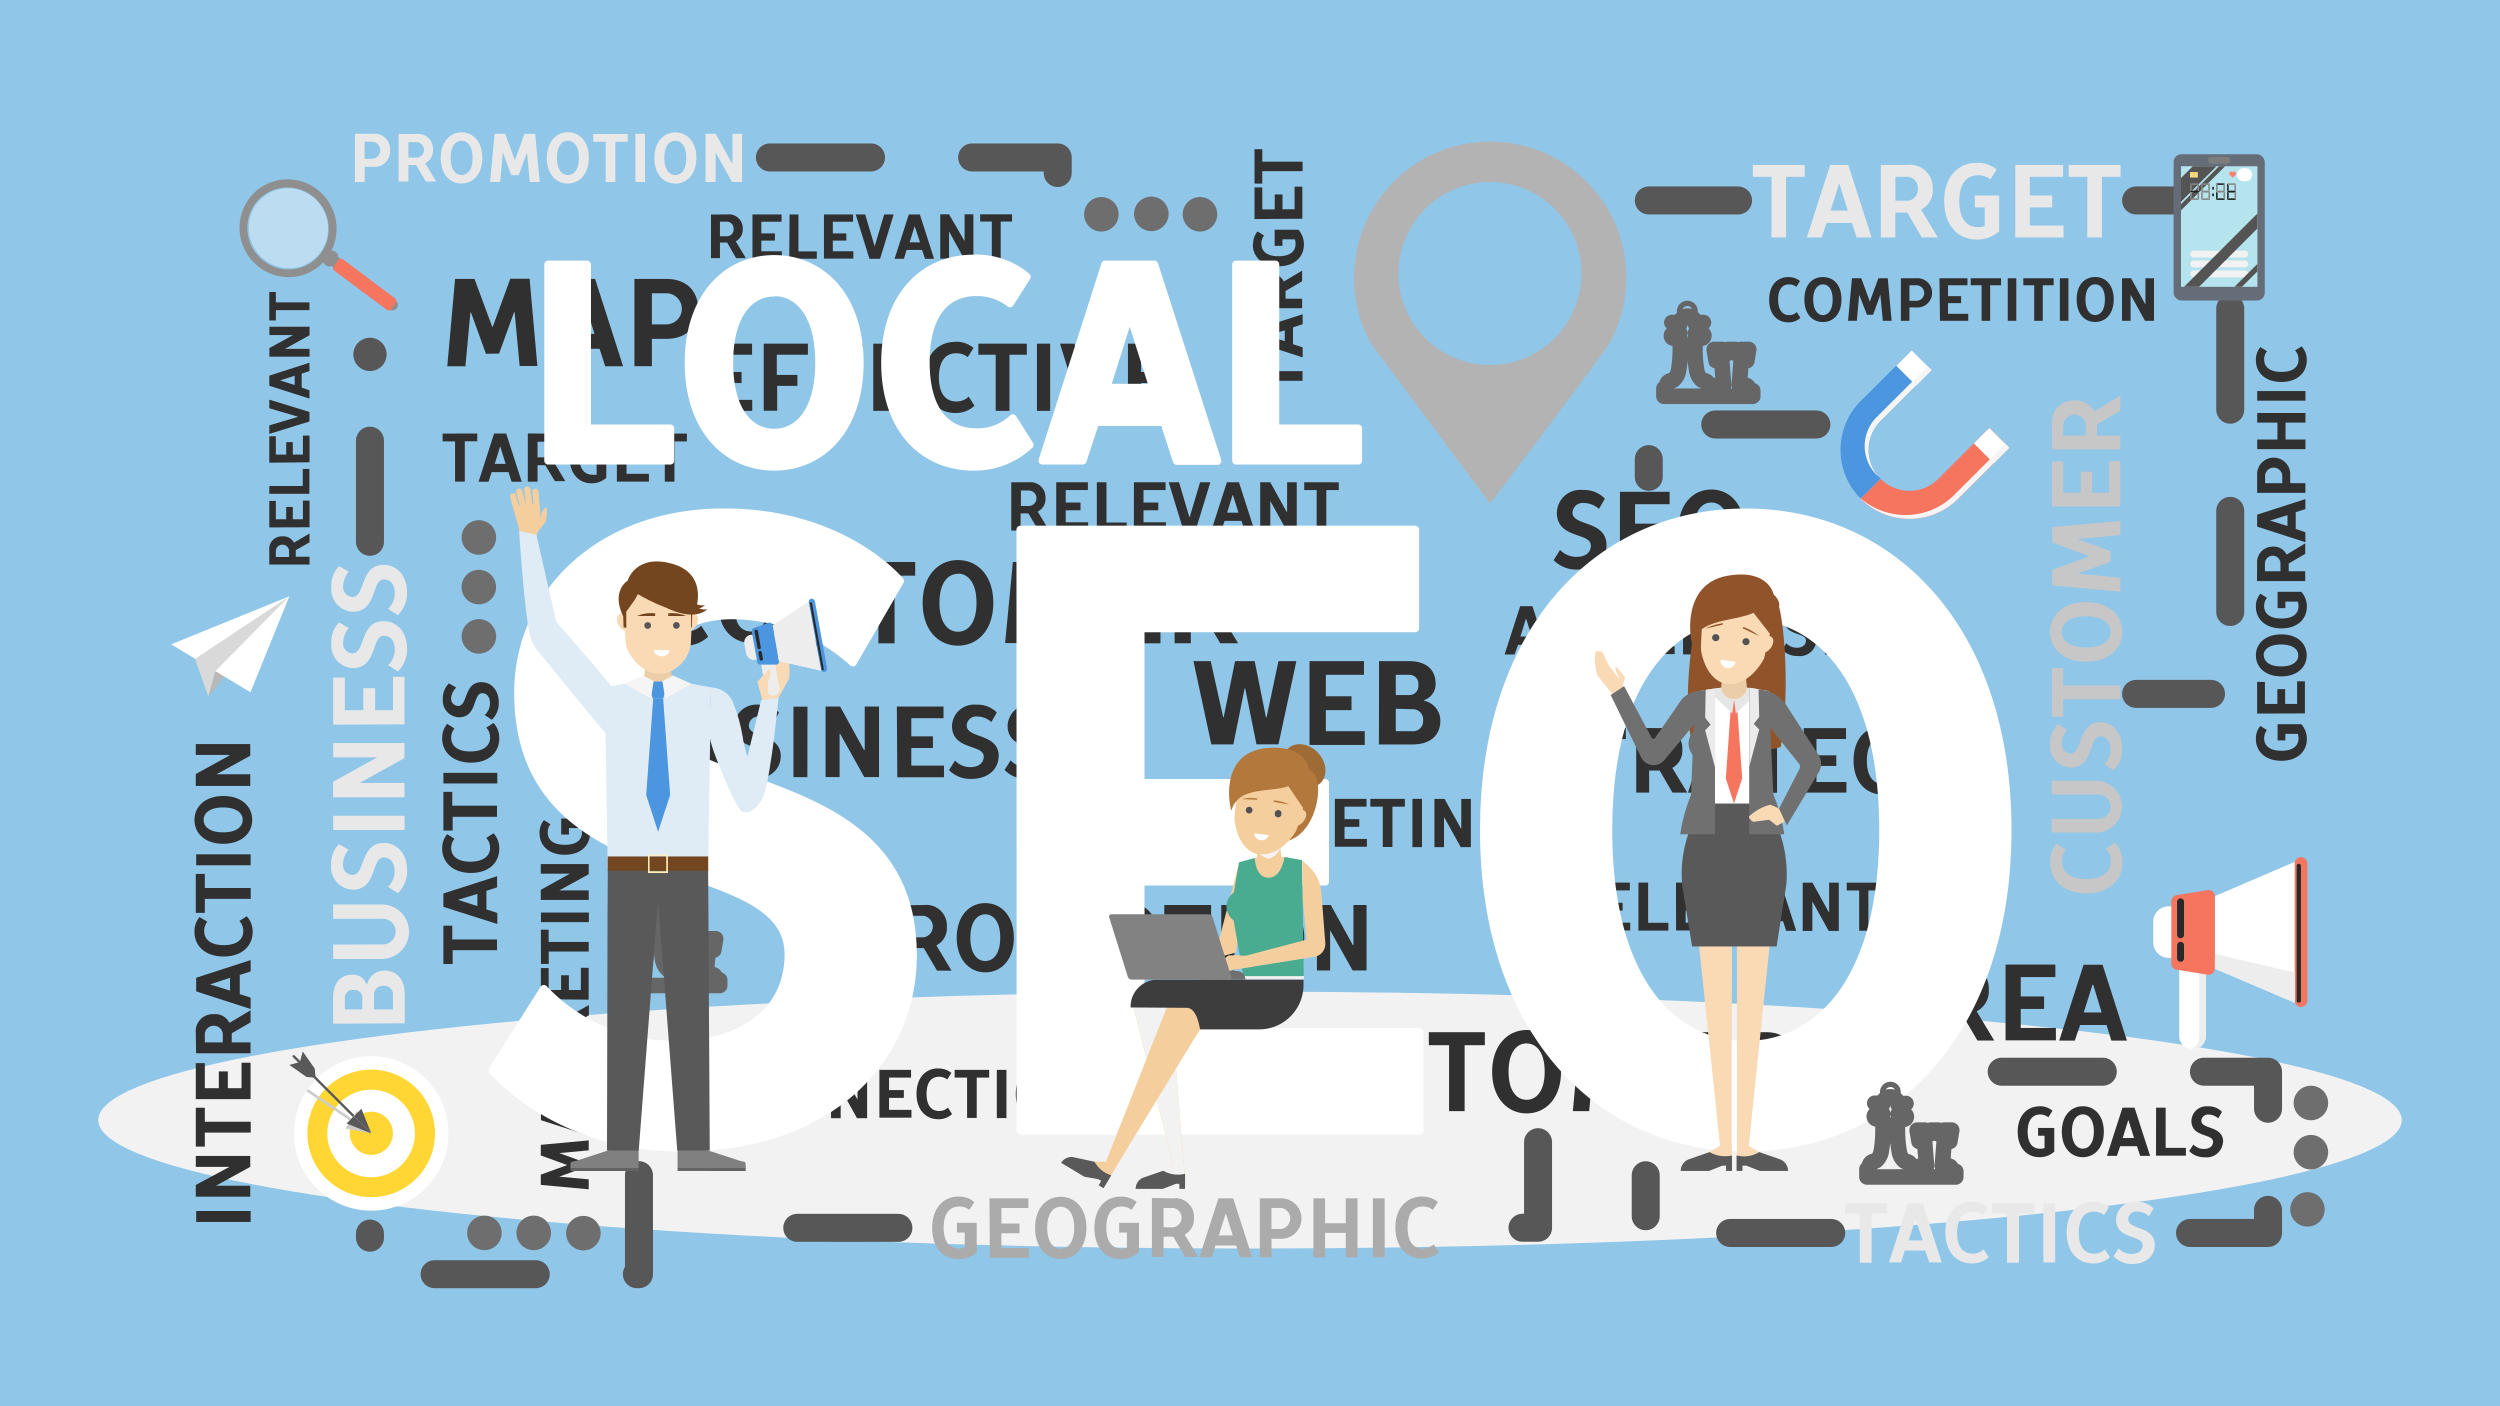 <svg xmlns="http://www.w3.org/2000/svg" viewBox="0 0 321.38 180.77" xmlns:v="https://vecta.io/nano"><style><![CDATA[.m,.v,.AE,.AO,.D,.O,.T,.U{mix-blend-mode:multiply}.b,.c,.i,.q,.r,.E,.J,.K,.L,.Q{mix-blend-mode:screen}.AP{fill:#fff}.AQ{fill:none}.AR{fill:#595959}.AS{fill:#fadab4}.AT{stroke-linejoin:round}.AU{fill:#878787}.AV{fill:#212121}.AW{fill:#f5ce9d}.AX{fill:#e8e8e8}.AY{fill:#ededed}.AZ{fill:#f5755f}.Aa{fill:#4c96e0}.Ab{fill:#707070}.Ac{fill:#f2f2f2}.Ad{stroke:#575757}.Ae{stroke-width:3.6}.Af{stroke-dasharray:13 13}.Ag{stroke-linecap:round}.Ah{fill:#f5f5f5}.Ai{stroke-width:2}.Aj{fill:#dfebf5}.Ak{fill:#b3793c}.Al{fill:#91532a}.Am{stroke-miterlimit:10}]]></style><defs><clipPath id="A"><path transform="matrix(0 1 -1 0 314.4 -256.17)" d="M277.54 24.2h15.5v9.83h-15.5z" class="AQ"/></clipPath></defs><path d="M0 0h321.38v180.77H0z" fill="#90c6e8"/><ellipse class="D Ac" cx="160.69" cy="143.99" rx="148.06" ry="16.51"/><path d="M46.87 23.4h-1.24v-6.2h2.26a2 2 0 0 1 2.26 2.12 2 2 0 0 1-2.26 2.12h-1zm0-5.18v2.2h1a1.11 1.11 0 0 0 0-2.21zm6.63-1a1.93 1.93 0 0 1 2.16 2 1.83 1.83 0 0 1-1 1.77l1.42 2.35h-1.34l-1.24-2.12h-1v2.12h-1.26v-6.12zm-1 3.05h1a1 1 0 0 0 0-2h-1zm6.85 3.33c-1.5 0-2.7-1.2-2.7-3.28s1.2-3.3 2.7-3.3S62 18.23 62 20.3s-1.15 3.28-2.65 3.28zm0-5.5c-.76 0-1.42.66-1.42 2.2s.66 2.2 1.42 2.2 1.4-.66 1.4-2.2-.66-2.2-1.4-2.2zm6.37 4.42l-1.07-2.92-.35 3.8H63l.58-6.2h1.37l1.24 3.4 1.24-3.4h1.37l.58 6.2H68.1l-.35-3.8-1.07 2.92zM73 23.6c-1.5 0-2.7-1.2-2.7-3.28S71.5 17 73 17s2.7 1.2 2.7 3.27-1.18 3.32-2.7 3.32zm0-5.5c-.75 0-1.4.66-1.4 2.2s.66 2.2 1.4 2.2 1.42-.66 1.42-2.2-.65-2.2-1.42-2.2zm7.7-.88v1h-1.6v5.18h-1.24v-5.17h-1.6v-1zm2.22 6.18h-1.24v-6.2h1.24zm3.9.2c-1.5 0-2.7-1.2-2.7-3.28s1.2-3.3 2.7-3.3 2.7 1.2 2.7 3.27-1.2 3.32-2.7 3.32zm0-5.5c-.76 0-1.42.66-1.42 2.2s.66 2.2 1.42 2.2 1.4-.66 1.4-2.2-.66-2.2-1.4-2.2zm7.34 2.9v-3.8h1.24v6.2h-1.3L92 19.6v3.8h-1.3v-6.2H92l2.1 3.8z" class="E AX"/><path d="M42.82 131.6v-3.3c0-2 1-3 2.5-3a1.82 1.82 0 0 1 1.8 1.25h.08a2.26 2.26 0 0 1 2.2-1.78c1.58 0 2.63 1.06 2.63 3.1v3.68zm2.63-4.34a1 1 0 0 0-1.12 1.05v1.45h2.24v-1.45a1 1 0 0 0-1.12-1.05zm2.63 2.5h2.44v-1.84a1.11 1.11 0 0 0-1.19-1.19 1.13 1.13 0 0 0-1.25 1.19zm1-8.36a1.65 1.65 0 1 0 0-3.29h-6.25v-1.84h6.25a3.5 3.5 0 0 1 0 7h-6.25v-1.84zm.26-13.04c1.65 0 3 1.32 3 3.55a3.9 3.9 0 0 1-1.19 2.9l-1.28-.8a2.72 2.72 0 0 0 .86-2c0-1.2-.6-1.78-1.4-1.78-1.64 0-.8 4.14-4 4.14a2.89 2.89 0 0 1-2.76-3.15 3.53 3.53 0 0 1 1-2.7l1.25.72a2.82 2.82 0 0 0-.72 1.84 1.24 1.24 0 0 0 1.18 1.39c1.72.05.96-4.1 4.05-4.1zm2.67-3.5v1.84h-9.18v-1.84zm-3.52-7.5h-5.66v-1.84H52v1.94l-5.66 3.12v.07H52v1.84h-9.18v-2l5.66-3.12zm-5.66-4.2V87.1h1.5v4.2h2.37v-2.83h1.52v2.83h2.3V87H52v6.12zm6.5-13.3c1.65 0 3 1.32 3 3.56a3.89 3.89 0 0 1-1.19 2.89l-1.25-.8a2.72 2.72 0 0 0 .86-2c0-1.2-.6-1.78-1.4-1.78-1.64 0-.8 4.15-4 4.15a2.89 2.89 0 0 1-2.76-3.16 3.53 3.53 0 0 1 1-2.7l1.25.72a2.83 2.83 0 0 0-.72 1.85 1.23 1.23 0 0 0 1.19 1.4c1.68 0 .92-4.14 4-4.14zm0-7.24c1.65 0 3 1.32 3 3.56a3.89 3.89 0 0 1-1.19 2.89l-1.25-.8a2.72 2.72 0 0 0 .86-2c0-1.2-.6-1.78-1.4-1.78-1.64 0-.8 4.15-4 4.15a2.89 2.89 0 0 1-2.76-3.16 3.53 3.53 0 0 1 1-2.7l1.25.72a2.83 2.83 0 0 0-.72 1.85 1.23 1.23 0 0 0 1.18 1.38c1.7.03.93-4.12 4.02-4.12z" class="E AX"/><path d="M263.55 110.85a3.49 3.49 0 0 1 .81-2.38l1.2.75a2.43 2.43 0 0 0-.5 1.51c0 1.3.94 2.26 3.14 2.26s3.14-.95 3.14-2.26a2.3 2.3 0 0 0-.63-1.64l1.2-.75a3.58 3.58 0 0 1 .94 2.51c0 2.26-1.7 4-4.64 4s-4.64-1.74-4.64-4zm6.2-5.58a1.57 1.57 0 0 0 0-3.14h-6v-1.76h6a3.34 3.34 0 0 1 0 6.65h-6v-1.75zm.24-12.43c1.57 0 2.82 1.26 2.82 3.4A3.71 3.71 0 0 1 271.7 99l-1.2-.75a2.6 2.6 0 0 0 .82-1.88c0-1.13-.57-1.7-1.32-1.7-1.57 0-.75 4-3.83 4a2.75 2.75 0 0 1-2.63-3 3.38 3.38 0 0 1 1-2.57l1.2.7a2.67 2.67 0 0 0-.69 1.76 1.18 1.18 0 0 0 1.13 1.31c1.63-.07.88-4.02 3.82-4.02zm-6.2-6.96h1.44v2.25h7.34v1.76h-7.34v2.26h-1.44zm9.03-4.65c0 2.13-1.7 3.83-4.64 3.83s-4.64-1.7-4.64-3.83 1.7-3.83 4.64-3.83 4.64 1.7 4.64 3.83zm-7.78 0c0 1.07.94 2 3.14 2s3.14-.94 3.14-2-.94-2-3.14-2-3.14.93-3.14 2zm6.28-9.03l-4.14 1.5v.06l5.4.5v1.8l-8.78-.8v-2l4.83-1.75h0l-4.83-1.75v-2l8.78-.8v1.82l-5.4.5v.06l4.14 1.5zm-7.53-7.1v-5.77h1.44v4h2.26v-2.7h1.44v2.7h2.2v-4.06h1.44v5.83zm0-10.54a2.76 2.76 0 0 1 2.88-3.08 2.58 2.58 0 0 1 2.51 1.39h.07l3.32-2v1.93l-3 1.76V56h3v1.76h-8.78zm4.33 1.44v-1.44a1.46 1.46 0 0 0-2.89 0V56z" class="E" fill="#c7c7c7"/><path d="M242.6 154.7v1.3h-2v6.33h-1.52V156h-1.9v-1.3zm1.8 7.58h-1.57l2.44-7.58h1.9l2.44 7.58H248l-.5-1.52h-2.65zm1.84-5.58l-.87 2.76h1.8zm7.24-2.2a3 3 0 0 1 2.06.7l-.65 1a2.06 2.06 0 0 0-1.3-.44c-1.14 0-2 .82-2 2.7s.8 2.7 2 2.7a2 2 0 0 0 1.41-.55l.65 1a3.1 3.1 0 0 1-2.17.81c-1.94 0-3.4-1.46-3.4-4s1.47-3.94 3.4-3.94zm8.02.2v1.3h-1.95v6.33H258V156h-1.95v-1.3zm2.7 7.58h-1.52v-7.58h1.52zm4.87-7.78a3 3 0 0 1 2.05.7l-.65 1a2 2 0 0 0-1.3-.44c-1.13 0-1.94.82-1.94 2.7s.8 2.7 1.94 2.7a2 2 0 0 0 1.41-.55l.65 1a3.08 3.08 0 0 1-2.16.81c-1.95 0-3.4-1.46-3.4-4s1.46-3.94 3.4-3.94zm7.93 5.56c0 1.35-1.08 2.43-2.92 2.43a3.2 3.2 0 0 1-2.38-1l.65-1a2.22 2.22 0 0 0 1.62.71c1 0 1.46-.5 1.46-1.14 0-1.35-3.4-.65-3.4-3.3a2.37 2.37 0 0 1 2.6-2.27 2.93 2.93 0 0 1 2.22.86l-.6 1a2.27 2.27 0 0 0-1.51-.6 1 1 0 0 0-1.14 1c.02 1.42 3.4.77 3.4 3.3z" class="E AX"/><path d="M123.2 153.83a3 3 0 0 1 2.06.7l-.65 1a2.09 2.09 0 0 0-1.3-.43c-1.14 0-2 .8-2 2.7s.8 2.7 2 2.7a2.52 2.52 0 0 0 .71-.11v-1.95h-1v-1.25h2.54v3.8a3.45 3.45 0 0 1-2.33.87c-2 0-3.4-1.47-3.4-4s1.43-4.04 3.38-4.04zm4 .22h5v1.24h-3.47v2h2.33v1.25h-2.33v1.9h3.52v1.25h-5zm9.16 7.8c-1.85 0-3.3-1.47-3.3-4s1.46-4 3.3-4 3.3 1.46 3.3 4-1.46 4-3.3 4zm0-6.72c-.92 0-1.74.8-1.74 2.7s.82 2.7 1.74 2.7 1.73-.82 1.73-2.7-.8-2.7-1.73-2.7zm7.7-1.3a3 3 0 0 1 2.06.7l-.65 1a2.09 2.09 0 0 0-1.3-.43c-1.14 0-1.95.8-1.95 2.7s.8 2.7 1.95 2.7a2.4 2.4 0 0 0 .7-.11v-1.95h-1v-1.25h2.55v3.8a3.48 3.48 0 0 1-2.33.87c-2 0-3.4-1.47-3.4-4s1.43-4.04 3.38-4.04zm6.77.22a2.37 2.37 0 0 1 2.65 2.49 2.24 2.24 0 0 1-1.19 2.17l1.74 2.87h-1.68l-1.52-2.6h-1.25v2.6h-1.5V154zm-1.25 3.73h1.25a1.26 1.26 0 0 0 0-2.49h-1.25zm6.18 3.85h-1.57l2.44-7.58h1.9l2.44 7.58h-1.57l-.5-1.52h-2.65zm1.84-5.58h-.05l-.87 2.76h1.8zm5.85 5.58h-1.5v-7.58h2.76a2.6 2.6 0 1 1 0 5.2h-1.25zm0-6.34v2.7h1.25a1.37 1.37 0 0 0 0-2.71zm11.06-1.24v7.58H173v-3.14h-2.66v3.14h-1.5v-7.58h1.5v3.2H173v-3.2zm3.5 7.58h-1.52v-7.58H178zm4.84-7.8a3 3 0 0 1 2 .7l-.65 1a2.05 2.05 0 0 0-1.3-.43c-1.13 0-1.95.8-1.95 2.7s.82 2.7 1.95 2.7a2 2 0 0 0 1.41-.54l.65 1a3.07 3.07 0 0 1-2.16.82c-2 0-3.42-1.47-3.42-4s1.52-3.97 3.47-3.97z" class="E" fill="#ababab"/><g class="E" fill="#303030"><path d="M109.72 124.77H108v-8.42h3.07a2.89 2.89 0 1 1 0 5.77h-1.38zm0-7v3h1.38a1.52 1.52 0 0 0 0-3zm9-1.42a2.64 2.64 0 0 1 3 2.76 2.49 2.49 0 0 1-1.32 2.41v.06l1.92 3.2h-1.86l-1.7-2.9h-1.38v2.9h-1.68v-8.42zm-1.38 4.15h1.38a1.4 1.4 0 0 0 0-2.77h-1.38zm9.32 4.5c-2 0-3.67-1.63-3.67-4.45s1.63-4.45 3.67-4.45 3.67 1.62 3.67 4.45-1.63 4.45-3.67 4.45zm0-7.46c-1 0-1.92.9-1.92 3s.9 3 1.92 3 1.92-.9 1.92-3-.9-3-1.92-3zm8.66 6.02l-1.45-4h-.06l-.48 5.17h-1.74l.78-8.42h1.86l1.7 4.63h.07l1.68-4.63h1.86l.8 8.42h-1.75l-.48-5.17h-.1l-1.44 4zm9.92 1.44c-2.05 0-3.67-1.63-3.67-4.45s1.62-4.45 3.67-4.45 3.66 1.62 3.66 4.45-1.62 4.45-3.66 4.45zm0-7.46c-1 0-1.93.9-1.93 3s.9 3 1.93 3 1.92-.9 1.92-3-.9-3-1.92-3zm10.45-1.2v1.38h-2.17v7h-1.68v-7h-2.17v-1.38zm3 8.42H157v-8.42h1.68zm5.3.23c-2 0-3.67-1.63-3.67-4.45s1.63-4.45 3.67-4.45 3.67 1.62 3.67 4.45S166.05 125 164 125zm0-7.46c-1 0-1.92.9-1.92 3s.9 3 1.92 3 1.93-.9 1.93-3-.93-3-1.93-3zm10 3.98v-5.17h1.68v8.42h-1.78l-2.9-5.17v5.17h-1.7v-8.42h1.78l2.85 5.17zm-11.25-29.3h.08l1.53-7.22h2.3l-2.3 10.7h-2.83l-1.45-7.2H160l-1.45 7.2h-2.83l-2.3-10.7h2.22l1.6 7.2h.07l1.46-7.2h2.52zm5.6-7.22h7v1.76h-4.9v2.76h3.3v1.78h-3.3V94h5v1.76h-7.1zm8.94 0h3.83c2.3 0 3.44 1.15 3.44 2.9a2.14 2.14 0 0 1-1.45 2.1v.1a2.61 2.61 0 0 1 2.06 2.55c0 1.84-1.22 3.06-3.6 3.06h-4.3zm5.05 3.06a1.15 1.15 0 0 0-1.22-1.3h-1.68v2.6h1.68a1.15 1.15 0 0 0 1.22-1.27zm-2.9 3.06V94h2.14a1.28 1.28 0 0 0 1.37-1.37 1.31 1.31 0 0 0-1.37-1.46zm-101.9-.3h3.24c1.94 0 2.9 1 2.9 2.46a1.8 1.8 0 0 1-1.23 1.77v.08a2.21 2.21 0 0 1 1.74 2.16c0 1.55-1 2.6-3 2.6h-3.66zm4.27 2.6a1 1 0 0 0-1-1.1h-1.46v2.2h1.43a1 1 0 0 0 1.03-1.1zM79.34 96v2.4h1.8a1.08 1.08 0 0 0 1.17-1.16A1.1 1.1 0 0 0 81.15 96zm8.22 1a1.62 1.62 0 1 0 3.23 0v-6.17h1.8V97a3.44 3.44 0 0 1-6.85 0v-6.17h1.8zm12.8.24c0 1.6-1.3 2.9-3.5 2.9A3.82 3.82 0 0 1 94 99l.77-1.23a2.67 2.67 0 0 0 1.94.85c1.17 0 1.75-.6 1.75-1.36 0-1.62-4.07-.78-4.07-3.95a2.83 2.83 0 0 1 3.1-2.72 3.46 3.46 0 0 1 2.65 1l-.7 1.23a2.75 2.75 0 0 0-1.81-.71 1.21 1.21 0 0 0-1.36 1.16c.03 1.73 4.1.93 4.1 3.97zm3.43 2.66H102v-9.06h1.8zm7.37-3.5v-5.57H113v9.06h-1.9l-3.1-5.56h-.07v5.56h-1.8v-9.06H108l3.06 5.57zm4.13-5.57h6v1.5h-4.14v2.33h2.78v1.5h-2.78v2.26h4.2v1.5h-6zm13.08 6.4c0 1.6-1.3 2.9-3.5 2.9A3.82 3.82 0 0 1 122 99l.77-1.23a2.67 2.67 0 0 0 1.94.85c1.17 0 1.75-.6 1.75-1.36 0-1.62-4.08-.78-4.08-3.95a2.84 2.84 0 0 1 3.11-2.72 3.46 3.46 0 0 1 2.65 1l-.7 1.23a2.75 2.75 0 0 0-1.81-.71 1.21 1.21 0 0 0-1.36 1.16c.04 1.73 4.12.93 4.12 3.97zm7.12 0c0 1.6-1.3 2.9-3.5 2.9a3.83 3.83 0 0 1-2.85-1.15l.78-1.23a2.67 2.67 0 0 0 1.94.85c1.16 0 1.74-.6 1.74-1.36 0-1.62-4.07-.78-4.07-3.95a2.84 2.84 0 0 1 3.1-2.72 3.47 3.47 0 0 1 2.66 1l-.7 1.23a2.79 2.79 0 0 0-1.82-.71 1.2 1.2 0 0 0-1.35 1.16c0 1.73 4.07.93 4.07 3.97zM162 132.4a4 4 0 0 1 2.75.94l-.87 1.37a2.76 2.76 0 0 0-1.74-.58c-1.52 0-2.6 1.1-2.6 3.63s1.1 3.62 2.6 3.62a2.63 2.63 0 0 0 1.88-.72l.87 1.37a4.1 4.1 0 0 1-2.89 1.09c-2.6 0-4.57-2-4.57-5.36s2-5.36 4.57-5.36zm6.5 7.17a1.81 1.81 0 0 0 3.62 0v-6.9h2v6.9a3.85 3.85 0 0 1-7.68 0v-6.9h2zm14.34.3c0 1.8-1.45 3.26-3.92 3.26a4.31 4.31 0 0 1-3.19-1.3l.87-1.38a3 3 0 0 0 2.18.94c1.3 0 2-.65 2-1.52 0-1.8-4.57-.87-4.57-4.42a3.18 3.18 0 0 1 3.48-3 3.9 3.9 0 0 1 3 1.15l-.8 1.38a3.06 3.06 0 0 0-2-.8 1.36 1.36 0 0 0-1.52 1.31c-.1 1.84 4.47.97 4.47 4.38zm8.04-7.18v1.67h-2.6v8.48h-2v-8.48h-2.6v-1.67zm5.37 10.44c-2.47 0-4.43-2-4.43-5.36s2-5.36 4.43-5.36 4.42 1.95 4.42 5.36-1.96 5.36-4.42 5.36zm0-9c-1.24 0-2.32 1.1-2.32 3.63s1.08 3.62 2.32 3.62 2.32-1.08 2.32-3.62-1.1-3.62-2.32-3.62zm10.43 7.26l-1.74-4.78h-.07l-.58 6.23h-2.1l.94-10.15h2.25l2 5.6h.07l2-5.6h2.25l.94 10.15h-2.1l-.54-6.23h-.08l-1.73 4.78zm8.2-8.7h6.67v1.67h-4.64V137h3.1v1.67h-3.1v2.53h4.7v1.67h-6.74zm12.18 0c2.25 0 3.55 1.3 3.55 3.34a3 3 0 0 1-1.59 2.9v.08l2.32 3.84h-2.25l-2-3.48h-1.67v3.48h-2v-10.16zm-1.67 5h1.67a1.69 1.69 0 0 0 0-3.34h-1.67zm-133.82-.32a2.49 2.49 0 0 1 1.68.57l-.53.84a1.72 1.72 0 0 0-1.07-.35c-.93 0-1.6.66-1.6 2.2s.66 2.2 1.6 2.2a1.59 1.59 0 0 0 1.15-.44l.53.84a2.49 2.49 0 0 1-1.76.66c-1.6 0-2.8-1.2-2.8-3.27s1.23-3.27 2.8-3.27zm5.04 6.54c-1.5 0-2.7-1.2-2.7-3.27s1.2-3.27 2.7-3.27 2.7 1.2 2.7 3.27-1.2 3.27-2.7 3.27zm0-5.48c-.75 0-1.42.66-1.42 2.2s.67 2.2 1.42 2.2 1.4-.66 1.4-2.2-.66-2.2-1.4-2.2zm7.34 2.92v-3.8h1.24v6.2h-1.3l-2.1-3.8v3.8h-1.24v-6.2h1.3l2.1 3.8zm6.28 0v-3.8h1.24v6.2h-1.3l-2.1-3.8v3.8h-1.24v-6.2h1.3l2.1 3.8z"/><path d="M113.05 137.53h4.07v1h-2.83v1.6h1.9v1h-1.9v1.55h2.88v1h-4.12zm7.57-.17a2.49 2.49 0 0 1 1.68.57l-.53.84a1.71 1.71 0 0 0-1.06-.35c-.93 0-1.6.66-1.6 2.2s.67 2.2 1.6 2.2a1.61 1.61 0 0 0 1.15-.44l.53.84a2.53 2.53 0 0 1-1.77.66c-1.6 0-2.8-1.2-2.8-3.27s1.17-3.27 2.8-3.27zm6.54.17v1h-1.6v5.18h-1.24v-5.18h-1.6v-1zm2.22 6.2h-1.24v-6.2h1.24zm3.9.17c-1.5 0-2.7-1.2-2.7-3.27s1.2-3.27 2.7-3.27 2.7 1.2 2.7 3.27-1.2 3.27-2.7 3.27zm0-5.48c-.75 0-1.42.66-1.42 2.2s.67 2.2 1.42 2.2 1.4-.66 1.4-2.2-.68-2.2-1.4-2.2zm7.33 2.92v-3.8h1.24v6.2h-1.3l-2.1-3.8v3.8h-1.24v-6.2h1.3l2.1 3.8zM88 72a4.17 4.17 0 0 1 2.83 1L90 74.34a2.84 2.84 0 0 0-1.79-.6c-1.56 0-2.68 1.12-2.68 3.72s1.12 3.72 2.68 3.72a2.7 2.7 0 0 0 1.93-.74l.9 1.4A4.23 4.23 0 0 1 88 83c-2.68 0-4.7-2-4.7-5.5S85.35 72 88 72zm6.65 7.32a1.86 1.86 0 0 0 3.72 0v-7.07h2.1v7.07a4 4 0 0 1-7.89 0v-7.07h2.08zm14.75.3c0 1.86-1.5 3.35-4 3.35a4.39 4.39 0 0 1-3.27-1.34l.9-1.4a3.1 3.1 0 0 0 2.23 1c1.34 0 2-.67 2-1.56 0-1.86-4.7-.9-4.7-4.54a3.27 3.27 0 0 1 3.57-3.12 4 4 0 0 1 3 1.19l-.82 1.4a3.18 3.18 0 0 0-2.09-.82 1.4 1.4 0 0 0-1.56 1.34c.05 1.88 4.74 1 4.74 4.5zm8.25-7.37V74H115v8.7h-2.08V74h-2.68v-1.75zm5.5 10.75c-2.53 0-4.54-2-4.54-5.5s2-5.5 4.54-5.5 4.54 2 4.54 5.5-2 5.5-4.54 5.5zm0-9.23c-1.27 0-2.38 1.12-2.38 3.72s1.1 3.72 2.38 3.72 2.38-1.1 2.38-3.72-1.12-3.75-2.38-3.75zm10.7 7.4l-1.78-4.9h-.1l-.6 6.4h-2.16l1-10.42h2.3L134.6 78h.07l2.1-5.73h2.3l1 10.42h-2.16l-.6-6.4h-.08l-1.78 4.9zm8.4-8.93h6.85V74h-4.76v2.67h3.2v1.72h-3.2V81h4.84v1.7h-6.93zm12.52 0c2.3 0 3.64 1.34 3.64 3.43a3.07 3.07 0 0 1-1.63 3v.08l2.38 3.94h-2.3l-2.08-3.57h-1.7v3.57H151V72.25zm-1.7 5.14h1.7a1.73 1.73 0 0 0 0-3.42h-1.7zm109.1 64.83a2.44 2.44 0 0 1 1.68.58l-.53.84a1.68 1.68 0 0 0-1.06-.36c-.93 0-1.6.67-1.6 2.2s.66 2.2 1.6 2.2a2.16 2.16 0 0 0 .57-.08V146H262v-1h2.08v3.05a2.81 2.81 0 0 1-1.9.71c-1.6 0-2.8-1.2-2.8-3.28s1.23-3.26 2.82-3.26zm5.58 6.55c-1.5 0-2.7-1.2-2.7-3.28s1.2-3.27 2.7-3.27 2.7 1.2 2.7 3.27-1.2 3.28-2.7 3.28zm0-5.5c-.75 0-1.4.67-1.4 2.2s.66 2.2 1.4 2.2 1.42-.66 1.42-2.2-.66-2.2-1.42-2.2zm4.38 5.33h-1.28l2-6.2h1.55l2 6.2h-1.28l-.4-1.24h-2.17zm1.5-4.56h-.05l-.7 2.26h1.46zm3.54-1.64h1.23v5.17h2.6v1h-3.84zm8.6 4.38a2.11 2.11 0 0 1-2.39 2 2.64 2.64 0 0 1-1.95-.8l.53-.84a1.86 1.86 0 0 0 1.33.57c.8 0 1.2-.4 1.2-.92 0-1.1-2.78-.53-2.78-2.7a1.94 1.94 0 0 1 2.12-1.86 2.36 2.36 0 0 1 1.81.71l-.48.84a1.89 1.89 0 0 0-1.24-.49.83.83 0 0 0-.93.8c0 1.14 2.8.6 2.8 2.7zm-83.33-47.3c0 1.47-1.18 2.66-3.2 2.66a3.5 3.5 0 0 1-2.6-1.07l.7-1.12a2.46 2.46 0 0 0 1.78.77c1.06 0 1.6-.53 1.6-1.24 0-1.48-3.72-.7-3.72-3.6a2.6 2.6 0 0 1 2.84-2.49 3.17 3.17 0 0 1 2.42.95l-.65 1.12a2.52 2.52 0 0 0-1.66-.65 1.11 1.11 0 0 0-1.24 1.07c0 1.53 3.73.82 3.73 3.6zM209 93.6V95h-2.13v6.92h-1.66V95h-2.13v-1.4zm4.36 0a2.6 2.6 0 0 1 2.9 2.72A2.46 2.46 0 0 1 215 98.7v.06l1.9 3.13H215l-1.65-2.84H212v2.84h-1.66v-8.3zM212 97.7h1.36a1.37 1.37 0 0 0 0-2.72H212zm6.74 4.2H217l2.66-8.28h2.07l2.66 8.28h-1.7l-.53-1.66h-2.9zm2-6.1h-.06l-.94 3h1.95zm9.83-2.2V95h-2.13v6.92h-1.65V95h-2.13v-1.4zm1.3 0h5.44V95h-3.8v2.1h2.55v1.36h-2.55v2.07h3.85v1.36h-5.5zm10.12-.23a3.3 3.3 0 0 1 2.25.77l-.7 1.12a2.26 2.26 0 0 0-1.42-.47c-1.24 0-2.13.9-2.13 3s.9 3 2.13 3a2.65 2.65 0 0 0 .77-.12v-2.2h-1.12V97.1h2.78v4.08a3.81 3.81 0 0 1-2.55.95c-2.13 0-3.72-1.6-3.72-4.38s1.58-4.38 3.72-4.38zm8.45.23h1.72l-2.6 5.68v2.6h-1.66v-2.6l-2.6-5.68h1.7l1.68 3.67h.07zM57 119h1.14v1.77h5.75v1.38h-5.7v1.77H57zm6.93-1.64v1.42l-6.93-2.2v-1.72l6.9-2.22v1.43l-1.37.44v2.4zm-5.06-1.68l2.5.8v-1.57zm-2.02-6.58a2.74 2.74 0 0 1 .64-1.87l.93.6A1.88 1.88 0 0 0 58 109c0 1 .74 1.77 2.46 1.77S63 110 63 109a1.78 1.78 0 0 0-.49-1.28l.93-.6a2.8 2.8 0 0 1 .74 2c0 1.77-1.33 3.1-3.64 3.1s-3.7-1.37-3.7-3.14zm.15-7.3h1.14v1.77h5.75V105h-5.7v1.77H57zm6.93-2.45v1.37H57v-1.37z"/><path d="M56.85 94.92a2.74 2.74 0 0 1 .64-1.87l.93.6a1.88 1.88 0 0 0-.42 1.18c0 1 .74 1.77 2.46 1.77S63 95.85 63 94.82a1.78 1.78 0 0 0-.49-1.28l.93-.6a2.8 2.8 0 0 1 .74 2c0 1.77-1.33 3.1-3.64 3.1s-3.7-1.36-3.7-3.13zm5.07-7.22c1.23 0 2.2 1 2.2 2.65a2.92 2.92 0 0 1-.89 2.17l-.93-.6a2 2 0 0 0 .69-1.48c0-.88-.44-1.33-1-1.33-1.23 0-.6 3.1-3 3.1a2.15 2.15 0 0 1-2.06-2.36 2.66 2.66 0 0 1 .78-2l.94.54a2.13 2.13 0 0 0-.66 1.36.93.93 0 0 0 .88 1c1.3.04.72-3.06 3.04-3.06zm132.78-3.57h-1.28l2-6.2H197l2 6.2h-1.28l-.4-1.24h-2.17zm1.5-4.56h-.05l-.7 2.26h1.46zm5.55 4.56h-2v-6.2h2c1.54 0 2.7 1.15 2.7 3.1s-1.15 3.1-2.7 3.1zM201 79v4.16h.76c.8 0 1.4-.62 1.4-2.08s-.63-2.08-1.42-2.08zm5.83 5.13l-1.9-6.2h1.33l1.33 4.47 1.4-4.47h1.32l-1.9 6.2zm4.34-6.2h4.07v1h-2.83v1.6h1.9v1h-1.9v1.55h2.87v1h-4.1zm7.43 0a1.94 1.94 0 0 1 2.17 2 1.83 1.83 0 0 1-1 1.77v.05l1.42 2.34h-1.37L218.6 82h-1v2.12h-1.24v-6.18zm-1 3h1a1 1 0 0 0 0-2h-1zm8.34-3v1h-1.6v5.18h-1.24V79h-1.6v-1zm2.2 6.2h-1.23v-6.2h1.23zm5.35-1.8a2.11 2.11 0 0 1-2.39 2 2.64 2.64 0 0 1-2-.8l.53-.84a1.84 1.84 0 0 0 1.33.58c.8 0 1.2-.4 1.2-.93 0-1.1-2.78-.53-2.78-2.7a1.94 1.94 0 0 1 2.12-1.86 2.36 2.36 0 0 1 1.81.71l-.48.84a1.89 1.89 0 0 0-1.24-.49.83.83 0 0 0-.93.8c.05 1.14 2.84.6 2.84 2.7zm2.35 1.8h-1.24v-6.2h1.24zm5.05-2.4v-3.8h1.24v6.2h-1.3l-2.1-3.8v3.8h-1.24v-6.2h1.3l2.1 3.8zm5.2-3.98a2.44 2.44 0 0 1 1.68.58l-.53.84a1.65 1.65 0 0 0-1.06-.36c-.93 0-1.6.67-1.6 2.2s.66 2.22 1.6 2.22a2.06 2.06 0 0 0 .58-.09v-1.6h-.84v-1H248v3a2.85 2.85 0 0 1-1.91.71c-1.6 0-2.78-1.2-2.78-3.28s1.2-3.23 2.8-3.23zM32.22 155.68v1.4h-7v-1.4zM29.5 150h-4.33v-1.4h7v1.4l-4.33 2.38v.05h4.33v1.4h-7v-1.5L29.5 150zm-4.33-7.6h1.16v1.8h5.9v1.4h-5.9v1.8h-1.16zm0-1.1v-4.63h1.16v3.22h1.8v-2.16h1.16v2.16h1.76v-3.27h1.16v4.68zm0-8.47a2.21 2.21 0 0 1 2.32-2.46 2.07 2.07 0 0 1 2 1.1h.05l2.67-1.6v1.56l-2.42 1.4V134h2.42v1.4h-7zm3.47 1.17v-1.16a1.17 1.17 0 0 0-2.31 0V134zm3.58-5.75v1.46l-7-2.26v-1.76l7-2.27v1.46l-1.4.45v2.47zm-5.22-1.7l2.57.8v-1.66zm-2-6.75a2.8 2.8 0 0 1 .65-1.91l1 .6a1.92 1.92 0 0 0-.4 1.21c0 1 .75 1.8 2.5 1.8s2.52-.76 2.52-1.8a1.82 1.82 0 0 0-.5-1.31l.95-.6a2.88 2.88 0 0 1 .76 2c0 1.8-1.36 3.17-3.73 3.17S25 121.6 25 119.8zm.17-7.45h1.16v1.8h5.9v1.4h-5.9v1.8h-1.16zm7.05-2.52v1.4h-7v-1.4zm.2-4.43c0 1.7-1.36 3.07-3.73 3.07S25 107.1 25 105.4s1.36-3.07 3.72-3.07 3.7 1.36 3.7 3.07zm-6.24 0c0 .86.75 1.6 2.5 1.6s2.52-.75 2.52-1.6-.75-1.6-2.52-1.6-2.5.76-2.5 1.6zm3.32-8.35h-4.33v-1.4h7v1.5l-4.33 2.38h4.33v1.5h-7V99.5l4.33-2.38zM206.52 70.1c0 1.73-1.4 3.12-3.75 3.12a4.1 4.1 0 0 1-3.05-1.21l.83-1.32a2.9 2.9 0 0 0 2.08.9c1.25 0 1.88-.62 1.88-1.45 0-1.74-4.37-.83-4.37-4.23a3 3 0 0 1 3.33-2.92 3.72 3.72 0 0 1 2.84 1.11l-.76 1.32a3 3 0 0 0-1.94-.76 1.3 1.3 0 0 0-1.46 1.25c0 1.76 4.37.93 4.37 4.2zm1.73-6.88h6.38v1.6h-4.44v2.5h3v1.6h-3v2.43h4.5v1.6h-6.45zM220 73.2c-2.35 0-4.23-1.87-4.23-5.13s1.88-5.14 4.23-5.14 4.23 1.88 4.23 5.14-1.9 5.13-4.23 5.13zm0-8.6c-1.17 0-2.22 1-2.22 3.47s1.05 3.46 2.22 3.46 2.22-1 2.22-3.46-1.07-3.47-2.22-3.47zM149.72 108l-1.06-2.9-.35 3.8H147l.58-6.2h1.37l1.24 3.4 1.24-3.4h1.37l.58 6.2h-1.28l-.36-3.8-1.1 2.9zm5.48.9h-1.28l2-6.2h1.55l2 6.2h-1.28l-.4-1.24h-2.2zm1.5-4.56h-.05l-.7 2.26h1.46zm5.8-1.64a1.94 1.94 0 0 1 2.17 2 1.83 1.83 0 0 1-1 1.77l1.42 2.35h-1.37l-1.24-2.12h-1v2.12h-1.24v-6.12zm-1 3h1a1 1 0 0 0 0-2h-1zm5.78 3.2H166v-6.2h1.24v2.78h.05l2-2.78h1.37l-1.85 2.6 2 3.58h-1.33l-1.42-2.57-.8 1.1zm4.32-6.2h4.07v1h-2.83v1.6h1.9v1h-1.9v1.55h2.88v1h-4.12z"/><path d="M180.6 102.7v1H179v5.18h-1.24v-5.18h-1.6v-1zm2.2 6.2h-1.23v-6.2h1.23zm5.05-2.4v-3.8h1.23v6.2h-1.3l-2.1-3.8h-.05v3.8h-1.23v-6.2h1.3l2.1 3.8zm5.22-3.98a2.49 2.49 0 0 1 1.68.57l-.53.85a1.69 1.69 0 0 0-1.07-.36c-.92 0-1.6.66-1.6 2.2s.67 2.2 1.6 2.2a2.29 2.29 0 0 0 .58-.08v-1.6h-.84v-1h2.1v3a2.84 2.84 0 0 1-1.9.71c-1.6 0-2.8-1.2-2.8-3.28s1.16-3.23 2.76-3.23zM74.8 150.2l-2.9 1.06 3.78.35v1.28l-6.16-.57V151l3.4-1.23-3.4-1.23v-1.37l6.16-.57v1.28l-3.78.35 2.9 1.06zm.9-5.44V146l-6.16-2v-1.54l6.16-2v1.28l-1.23.4v2.15zm-4.53-1.5v.05l2.24.7v-1.45zm-1.64-5.76a1.94 1.94 0 0 1 2-2.16 1.81 1.81 0 0 1 1.76 1l2.33-1.4v1.37l-2.1 1.23v1h2.1v1.23h-6.1zm3 1v-1a1 1 0 0 0-2 0v1zm3.17-5.75V134h-6.16v-1.23h2.77v-.05l-2.77-2v-1.37l2.6 1.85 3.56-2v1.32L73.14 132l1.1.8zm-6.17-4.3v-4h1v2.82h1.6v-1.9h1v1.9h1.54v-2.86h1v4.1zm0-8.94h1v1.58h5.15v1.23h-5.14v1.6h-1zm6.17-2.2v1.23h-6.16v-1.23zm-2.4-5h-3.78v-1.23h6.16v1.3l-3.78 2.08h3.78v1.23h-6.16v-1.3l3.78-2.1zm-3.94-5.2a2.49 2.49 0 0 1 .57-1.68l.83.53a1.71 1.71 0 0 0-.35 1.06c0 .92.66 1.58 2.2 1.58s2.2-.66 2.2-1.58a1.94 1.94 0 0 0-.09-.57h-1.58v.83h-1v-2.06h3a2.82 2.82 0 0 1 .7 1.89c0 1.58-1.18 2.77-3.25 2.77s-3.23-1.2-3.23-2.77zM229.9 35.63a2.21 2.21 0 0 1 1.49.5l-.47.75a1.47 1.47 0 0 0-.94-.32c-.82 0-1.4.6-1.4 1.95s.58 2 1.4 2a1.41 1.41 0 0 0 1-.39l.47.74a2.21 2.21 0 0 1-1.56.58c-1.4 0-2.46-1-2.46-2.9s1.07-2.92 2.47-2.92zm4.44 5.77c-1.33 0-2.38-1-2.38-2.9s1-2.88 2.38-2.88 2.38 1 2.38 2.88-1.05 2.9-2.38 2.9zm0-4.84c-.66 0-1.25.6-1.25 1.95s.6 2 1.25 2 1.25-.6 1.25-2-.6-1.95-1.25-1.95zm5.66 3.9l-1-2.58-.3 3.36h-1.13l.5-5.47h1.2l1.1 3 1.1-3h1.2l.5 5.47h-1.13l-.32-3.36-.93 2.58zm5.46.78h-1.1v-5.47h2a1.88 1.88 0 1 1 0 3.75h-.9zm0-4.57v2h.9a1 1 0 0 0 0-2zm3.86-.9h3.6v.9h-2.5v1.4h1.68v.9h-1.68v1.37h2.6v.9h-3.63zm7.92 0v.9h-1.4v4.57h-1.1v-4.57h-1.4v-.9zm1.96 5.47h-1.1v-5.47h1.1zm4.8-5.47v.9h-1.4v4.57h-1.1v-4.57h-1.4v-.9zm1.9 5.47h-1.1v-5.47h1.1zm3.44.15c-1.33 0-2.38-1-2.38-2.9s1.05-2.88 2.38-2.88 2.38 1 2.38 2.88-1.06 2.9-2.38 2.9zm0-4.84c-.67 0-1.25.6-1.25 1.95s.58 2 1.25 2 1.25-.6 1.25-2-.6-1.95-1.25-1.95zm6.46 2.58v-3.36h1.1v5.47h-1.16l-1.85-3.36v3.36h-1.1v-5.47h1.16l1.84 3.36zM91 44.18h5.68v1.42h-4v2.22h2.65v1.42H92.7v2.16h4v1.42H91zm7.18 0h5.68v1.42h-4v2.6h2.65v1.4h-2.6v3.2h-1.73zm7.04 0h5.68v1.42h-4v2.6h2.65v1.4H107v3.2h-1.73zm7.04 0h5.67v1.42h-4v2.22h2.66v1.42H114v2.16h4v1.42h-5.74zm10.54-.25a3.47 3.47 0 0 1 2.35.8l-.74 1.18a2.37 2.37 0 0 0-1.49-.5c-1.3 0-2.22.93-2.22 3.1s.93 3.1 2.22 3.1a2.25 2.25 0 0 0 1.61-.62l.74 1.17a3.49 3.49 0 0 1-2.47.93c-2.22 0-3.9-1.67-3.9-4.57s1.67-4.57 3.9-4.57zm9.2.25v1.42h-2.23v7.22H128V45.6h-2.23v-1.42zm3 8.64h-1.7v-8.64h1.7zm3.92 0l-2.65-8.64h1.85L140 50.4l1.85-6.23h1.86l-2.66 8.64zm6.08-8.64h5.68v1.42h-4v2.22h2.65v1.42h-2.63v2.16h4v1.42H145zM290 95a2.44 2.44 0 0 1 .58-1.68l.84.53a1.68 1.68 0 0 0-.36 1.06c0 .93.67 1.6 2.22 1.6s2.2-.66 2.2-1.6a1.94 1.94 0 0 0-.09-.57h-1.6v.84h-1V93.1h3.05a2.84 2.84 0 0 1 .71 1.9c0 1.6-1.2 2.8-3.27 2.8S290 96.6 290 95z"/><path d="M290.16 91.73v-4.07h1v2.83h1.6v-1.9h1v1.9h1.54v-2.9h1v4.12zm6.37-7.48c0 1.5-1.2 2.7-3.27 2.7s-3.26-1.2-3.26-2.7 1.2-2.7 3.28-2.7 3.25 1.2 3.25 2.7zm-5.5 0c0 .75.67 1.42 2.22 1.42s2.2-.67 2.2-1.42-.67-1.4-2.2-1.4-2.26.66-2.26 1.4zM290 78a2.44 2.44 0 0 1 .58-1.68l.84.53a1.68 1.68 0 0 0-.36 1.06c0 .93.67 1.6 2.22 1.6s2.2-.66 2.2-1.6a1.94 1.94 0 0 0-.09-.57h-1.6v.84h-1v-2.1h3.05a2.84 2.84 0 0 1 .71 1.9c0 1.6-1.2 2.8-3.27 2.8S290 79.56 290 78zm.16-5.56a2 2 0 0 1 2-2.17 1.82 1.82 0 0 1 1.77 1h.07l2.34-1.42v1.35l-2.12 1.24v1h2.12v1.26h-6.2zm3 1v-1a1 1 0 0 0-2 0v1zm3.2-5.02v1.28l-6.2-2v-1.54l6.2-2v1.28l-1.24.4V68zm-4.55-1.5l2.25.7v-1.4zm4.55-4.8v1.24h-6.2v-2.25a2.13 2.13 0 1 1 4.25 0v1zm-5.17 0h2.2v-1a1.11 1.11 0 0 0-2.21 0zm-1.02-9.03h6.2v1.24h-2.56v2.17h2.56v1.24h-6.2V56.5h2.6v-2.17h-2.6zm6.2-2.82v1.24h-6.2v-1.24zM290 46.3a2.44 2.44 0 0 1 .58-1.68l.84.53a1.68 1.68 0 0 0-.36 1.06c0 .93.67 1.6 2.22 1.6s2.2-.66 2.2-1.6a1.6 1.6 0 0 0-.45-1.15l.85-.53a2.53 2.53 0 0 1 .66 1.77c0 1.6-1.2 2.8-3.27 2.8S290 47.9 290 46.3zm-49.23 87.47h-2l3.13-9.75h2.44l3.13 9.75h-2l-.63-2h-3.4zm2.36-7.17h-.07l-1.06 3.55h2.3zm9.12-2.6a3.06 3.06 0 0 1 3.41 3.21 2.88 2.88 0 0 1-1.53 2.78v.07l2.23 3.7h-2.16l-1.95-3.34h-1.6v3.34h-2V124zm-1.6 4.8h1.6a1.62 1.62 0 0 0 0-3.2h-1.6zm7.17-4.8h6.4v1.6h-4.45v2.5h3v1.6h-3v2.44h4.52v1.6h-6.47zm8.9 9.77h-2l3.13-9.75h2.44l3.13 9.75h-2l-.62-2h-3.4zm2.37-7.17h-.1l-1.12 3.55h2.3zm-67.18-13.14a1.94 1.94 0 0 1 2.17 2 1.83 1.83 0 0 1-1 1.77l1.4 2.34h-1.37l-1.24-2.12h-1v2.12h-1.24v-6.2zm-1 3.05h1a1 1 0 0 0 0-2h-1zm4.54-3.05h4.07v1h-2.83v1.6h1.9v1h-1.9v1.55h2.88v1h-4.12zm5.18 0h1.24v5.17h2.6v1h-3.85zm4.82 0h4.07v1h-2.83v1.6h1.9v1h-1.9v1.55h2.87v1h-4.1zm6.37 6.2l-1.9-6.2h1.32l1.33 4.47 1.32-4.47h1.33l-1.9 6.2zm4.82 0h-1.28l2-6.2h1.55l2 6.2h-1.3l-.4-1.24h-2.17zm1.5-4.56l-.7 2.26h1.46zm7 2.17v-3.8h1.24v6.2h-1.3l-2.1-3.8v3.8h-1.24v-6.2H233l2.1 3.8zm6.64-3.8v1h-1.6v5.18H239v-5.18h-1.6v-1zm-148.3-85.9a1.78 1.78 0 0 1 2 1.87 1.67 1.67 0 0 1-.9 1.58l1.3 2.16h-1.26l-1.14-2h-.93v2H91.4v-5.6zm-.93 2.8h.93a.85.85 0 0 0 .82-.93.86.86 0 0 0-.82-.94h-.93zm4.18-2.8h3.74v.93h-2.6V30h1.75v.93h-1.75v1.37h2.64v.94h-3.78zm4.77 0h1.14v4.75H105v.94h-3.54zm4.42 0h3.74v.93h-2.6V30h1.74v.93h-1.74v1.37h2.64v.94h-3.78zm5.85 5.7l-1.77-5.7h1.22l1.22 4.1 1.22-4.1h1.22l-1.75 5.7zm4.43 0H115l1.83-5.7h1.42l1.83 5.7h-1.17l-.37-1.14h-2zm1.38-4.2l-.65 2.08h1.34zM124 31v-3.45h1.13v5.7h-1.2l-1.93-3.5v3.5h-1.13v-5.7H122l2 3.45zm6.1-3.45v.93h-1.46v4.76h-1.14v-4.76H126v-.93zm-95.48 43.2a1.61 1.61 0 0 1 1.69-1.8 1.54 1.54 0 0 1 1.48.81l2-1.18v1.14l-1.77 1v.85h1.77v1h-5.17zm2.54.85v-.85a.86.86 0 0 0-1.7 0v.85z"/><path d="M34.62 67.8v-3.4h.84v2.35h1.33v-1.58h.85v1.58h1.3v-2.4h.85v3.43zm0-4.32v-1h4.3v-2.2h.85v3.2zm0-4v-3.4h.84v2.36h1.33v-1.6h.85v1.6h1.3V56h.85v3.43zm5.16-5.3l-5.16 1.6v-1.1l3.72-1.1-3.72-1.1v-1.1l5.16 1.58zm0-4v1.06l-5.16-1.65v-1.3l5.16-1.66v1.07l-1 .33v1.8zM36 48.9l1.88.6v-1.2zm1.8-5.83h-3.17V42h5.16v1.1l-3.17 1.75h3.17v1h-5.16v-1.1L37.8 43zm-3.18-5.53h.84v1.33h4.32v1h-4.32v1.33h-.84zM132.24 62a1.94 1.94 0 0 1 2.16 2 1.82 1.82 0 0 1-1 1.77l1.42 2.34h-1.37L132.2 66h-1v2.2H130V62zm-1 3.05h1a1 1 0 0 0 0-2h-1zm4.54-3.05h4.07v1H137v1.6h1.9v1H137v1.54h2.88v1h-4.1zm5.22 0h1.24v5.17h2.6v1H141zm4.77 0h4.07v1H147v1.6h1.9v1H147v1.54h2.88v1h-4.12zm6.37 6.2l-1.9-6.2h1.33l1.32 4.47h.05l1.33-4.47h1.32l-1.9 6.2zm4.86 0h-1.28l2-6.2h1.55l2 6.2H160l-.4-1.24h-2.17zm1.5-4.55h-.05l-.7 2.25h1.46zm6.96 2.15V62h1.24v6.2h-1.3l-2.1-3.8v3.8H162V62h1.3l2.1 3.8zm6.64-3.8v1h-1.6v5.2h-1.24V63h-1.6v-1zM62.47 45.48l-1.92-5.3h-.08l-.64 6.9H57.5l1-11.22H61L63.27 42h.08l2.25-6.17h2.48l1 11.22H66.8l-.64-6.9h-.08l-1.92 5.3zm9.95 1.6H70.1l3.6-11.22h2.8l3.6 11.22h-2.3l-.72-2.24h-3.93zm2.72-8.26h-.08l-1.28 4.1h2.64zm8.66 8.26h-2.24V35.86h4.1c2.56 0 4.08 1.52 4.08 3.85s-1.52 3.85-4.08 3.85H83.8zm0-9.38v4h1.85a2 2 0 0 0 0-4zM61.35 55.73v1h-1.6v5.18H58.5v-5.17h-1.6v-1zm1.45 6.2h-1.28l2-6.2h1.55l2 6.2h-1.3l-.4-1.24H63.2zm1.5-4.56l-.7 2.26H65zm5.8-1.63a1.94 1.94 0 0 1 2.17 2 1.83 1.83 0 0 1-1 1.77l1.4 2.34h-1.34L70.1 59.8h-1v2.12h-1.25v-6.2zm-1 3.05h1a1 1 0 0 0 0-2h-1zm6.9-3.23a2.47 2.47 0 0 1 1.68.58l-.53.84a1.68 1.68 0 0 0-1.06-.36c-.93 0-1.6.67-1.6 2.2s.7 2.2 1.64 2.2a1.94 1.94 0 0 0 .57 0v-1.6h-.84v-1h2.08v3a2.84 2.84 0 0 1-1.9.71c-1.6 0-2.8-1.2-2.8-3.28s1.2-3.28 2.75-3.28zm3.3.18h4.07v1h-2.83v1.6h1.9v1h-1.9v1.57h2.88v1H79.3zm9 0v1h-1.6v5.18h-1.24v-5.17h-1.6v-1zm72.96-9.63h1v1.6h5.18v1.24h-5.18v1.6h-1zm6.2-1.45v1.28l-6.2-2V42.4l6.2-2v1.28l-1.24.4v2.17zm-4.56-1.5l2.26.7v-1.4zm-1.63-5.8a1.94 1.94 0 0 1 2-2.17 1.83 1.83 0 0 1 1.77 1l2.35-1.4v1.37l-2.13 1.24v1h2.13v1.22h-6.2zm3.05 1v-1a1 1 0 0 0-2 0v1zm-3.23-6.93a2.49 2.49 0 0 1 .57-1.68l.84.53a1.71 1.71 0 0 0-.35 1.06c0 .93.66 1.6 2.2 1.6s2.2-.67 2.2-1.6a1.94 1.94 0 0 0-.09-.57h-1.6v.84h-1v-2.08h3.06a2.86 2.86 0 0 1 .7 1.9c0 1.6-1.2 2.8-3.27 2.8s-3.3-1.2-3.3-2.8zm.18-3.27v-4.07h1v2.83h1.6V25h1v1.9h1.55V24h1v4.12zm0-8.98h1v1.6h5.18V22h-5.18v1.6h-1z"/></g><path d="M232 21.2v1.53h-2.4v7.8h-1.87v-7.8h-2.4V21.2zm2.2 9.33h-1.93l3-9.33h2.33l3 9.33h-1.93l-.6-1.87h-3.27zm2.27-6.87h-.07l-1.07 3.4h2.2zm8.73-2.46a2.93 2.93 0 0 1 3.26 3.06 2.76 2.76 0 0 1-1.47 2.67V27l2.13 3.53h-2.07l-1.86-3.2h-1.54v3.2h-1.86V21.2zm-1.54 4.6h1.54a1.4 1.4 0 0 0 1.33-1.54 1.39 1.39 0 0 0-1.33-1.53h-1.54zm10.48-4.87a3.68 3.68 0 0 1 2.53.87l-.8 1.26a2.56 2.56 0 0 0-1.6-.53c-1.4 0-2.4 1-2.4 3.33s1 3.34 2.4 3.34a2.94 2.94 0 0 0 .87-.14v-2.4h-1.27v-1.53H257v4.6a4.29 4.29 0 0 1-2.87 1.07c-2.4 0-4.2-1.8-4.2-4.94s1.8-4.93 4.2-4.93zm4.93.27h6.14v1.53h-4.27v2.4h2.87v1.53h-2.87V29h4.33v1.53h-6.2zm13.53 0v1.53h-2.4v7.8h-1.87v-7.8h-2.4V21.2z" class="E AX"/><path class="J" d="M206.8 44.26c-.72 1.28-15.24 20.48-15.24 20.48L176.3 44.26a17.5 17.5 0 1 1 30.53 0zM191.55 23.4a11.76 11.76 0 1 0 11.75 11.76 11.76 11.76 0 0 0-11.75-11.76z" fill="#b3b3b3"/><path class="K AQ AT Ad Ae Af Ag" d="M274.6 25.77h12.1V89.2h-12.1m-62.64-63.43h11.47m58.1 132.73h10.03v-20.73h-34.4m-21.75 20.73h-23.85v-7.42m-96.07 6.76H99.75V149m97.97-2.17v11H187M47.56 69.65V48m34.58 103.07v12.73H47.56v-5.22"/><circle class="L" cx="47.56" cy="45.56" r="2.14" fill="#575757"/><g class="AT"><path class="K AQ Ad Ae Af Ag" d="M98.97 20.24h37v11.24"/><path d="M117.37 122.7c0 13.8-11 24.84-29.8 24.84-16 0-24.28-9.94-24.28-9.94l6.62-10.48a22.93 22.93 0 0 0 16.55 7.17c9.93 0 14.9-5 14.9-11.6 0-13.8-34.76-6.62-34.76-33.65 0-12.7 10.48-23.18 26.48-23.18 15.45 0 22.63 8.83 22.63 8.83l-6.07 10.48a23.48 23.48 0 0 0-15.45-6.07c-7.18 0-11.6 4.42-11.6 9.94 0 14.34 34.76 7.72 34.76 33.65zm13.8-54.62h50.76v12.7h-35.3v19.86h23.72v12.7h-23.72v19.32h35.86v12.7h-51.3zm93.25 79.46c-18.76 0-33.66-14.9-33.66-40.84s14.9-40.83 33.66-40.83 33.66 14.9 33.66 40.83-14.9 40.84-33.66 40.84zm0-68.43c-9.38 0-17.66 8.28-17.66 27.6s8.28 27.6 17.66 27.6 17.66-8.27 17.66-27.6-8.28-27.6-17.66-27.6zM70.47 34h5v21.07h10.7v4.15h-15.7zm29.05 26c-6.13 0-11-4.88-11-13.36s4.88-13.35 11-13.35 11 4.87 11 13.35S105.66 60 99.52 60zm0-22.38c-3.07 0-5.77 2.7-5.77 9s2.7 9 5.77 9 5.78-2.7 5.78-9-2.7-9.05-5.78-9.05zm25.63-4.38a10 10 0 0 1 6.85 2.34L129.84 39a6.93 6.93 0 0 0-4.33-1.44c-3.8 0-6.5 2.7-6.5 9s2.7 9 6.5 9a6.54 6.54 0 0 0 4.69-1.8l2.17 3.43a10.28 10.28 0 0 1-7.22 2.81c-6.5 0-11.37-4.88-11.37-13.36s4.87-13.4 11.37-13.4zm14.03 25.98H134L142.07 34h6.32l8.12 25.26h-5.24l-1.62-5h-8.84zm6.14-18.58h-.18l-2.9 9.2h6zM158.9 34h5.05v21.07h10.65v4.15h-15.7z" stroke="#fff" class="AP"/></g><path d="M278.8 123.14a2 2 0 0 1-2-2v-2.64a2 2 0 1 1 4 0v2.64a2 2 0 0 1-2 2zm3.06 11.73a1.72 1.72 0 0 1-1.72-1.72V124a1.72 1.72 0 0 1 3.44 0v9.2a1.72 1.72 0 0 1-1.72 1.68z" class="AP"/><path class="O AY" d="M282.2 122.24h-.78a1.38 1.38 0 0 1 1.29 1.37v9.9a1.33 1.33 0 0 1-1.29 1.32h.42a1.72 1.72 0 0 0 1.73-1.73v-9.53a1.37 1.37 0 0 0-1.37-1.32z"/><path d="M283.8 125.3l-4-.65a.8.8 0 0 1-.67-.79v-8a.8.8 0 0 1 .67-.79l4-.64a.81.81 0 0 1 .93.79v9.3a.81.81 0 0 1-.93.77z" class="AZ"/><path d="M295 128.9l-10.26-4.37v-9.34l10.26-4.4v18.1z" class="AP"/><path d="M295.8 129.46a.8.8 0 0 1-.8-.81V111a.81.81 0 0 1 .8-.81.81.81 0 0 1 .81.81v17.6a.81.81 0 0 1-.81.85z" class="AZ"/><path class="O AY" d="M284.73 122.64l10.26 2.38v3.88l-10.26-4.37v-1.9z"/><path class="Q" d="M280.32 120.62a.45.45 0 0 1-.45-.45v-4.24a.45.45 0 0 1 .45-.44.44.44 0 0 1 .44.44v4.24a.45.45 0 0 1-.44.45zm0 3.02a.45.45 0 0 1-.45-.44v-1.68a.45.45 0 0 1 .45-.44.44.44 0 0 1 .44.44v1.68a.44.44 0 0 1-.44.44zm15.2 5.26a.28.28 0 0 1-.28-.28v-17.3a.27.27 0 0 1 .28-.28.27.27 0 0 1 .27.28v17.3a.28.28 0 0 1-.27.28z" fill="#292929"/><circle cx="47.72" cy="145.7" r="9.93" class="AP"/><g fill="#ffd633"><path d="M47.72,153.9a8.19,8.19,0,0,0,8.2-8.2,8.2,8.2,0,1,0-8.2,8.2Z"/><path d="M47.72 150.42a4.73 4.73 0 1 0-3.33-1.42 4.68 4.68 0 0 0 3.33 1.42z"/></g><path d="M47.72 151.34a5.63 5.63 0 1 0-4-1.65 5.61 5.61 0 0 0 4 1.65z" class="AP"/><path d="M47.72 148.46a2.77 2.77 0 1 0-1.94-.81 2.68 2.68 0 0 0 1.94.81z" fill="#ffd633"/><path d="M47.25 145.38a.14.14 0 0 0 .1 0 .16.16 0 0 0 0-.22l-9.45-9.45a.16.16 0 1 0-.22.22l9.46 9.45a.16.16 0 0 0 .11 0z" class="AR"/><g fill="#ccc"><path class="T" d="M39.58 140l7.67 5.18a.15.15 0 0 1 0 .21.13.13 0 0 1-.1.06.14.14 0 0 1-.11 0l-7.67-5.17a1.14 1.14 0 0 0 .21-.28z"/><path d="M47.73 145.7l-3.36-.64.75-1.1 2.6 1.75z" class="U"/><path class="T" d="M47.73 145.7l-1.85-2.87-.76 1.12 2.6 1.75z"/></g><g class="AR"><path d="M47.73 145.7l-3.18-1.27.96-.95 2.22 2.22z"/><path d="M47.73 145.7l-1.27-3.17-.95.95 2.22 2.22zm-7.17-7.16l-1.17-.1-2.2-1.54 1.35-.37 2 2z"/><path d="M40.56 138.54l-.1-1.17-1.54-2.2-.37 1.36 2 2z"/></g><path d="M241.76 54.14l6.56-6.56-2.56-2.58-6.57 6.56a8.89 8.89 0 0 0 0 12.54l2.57-2.56a5.24 5.24 0 0 1 0-7.4z" class="Aa"/><path d="M255.74 55l-6.57 6.56a5.23 5.23 0 0 1-7.41 0l-2.57 2.56a8.87 8.87 0 0 0 12.54 0l6.57-6.56z" class="AZ"/><path d="M243.766 47.017l1.994-1.994 2.56 2.56-1.994 1.994zm9.974 9.98l1.994-1.994 2.56 2.56-1.994 1.994z" class="AP"/><path d="M241.24 61.05a5.26 5.26 0 0 1 0-7.42l6.57-6.56.5.5-6.56 6.56a5.25 5.25 0 0 0-.25 7.15 2.91 2.91 0 0 1-.27-.24zm-2.04 3.07l-.24-.26a8.86 8.86 0 0 0 12.27-.25l6.57-6.56.5.5-6.57 6.56a8.87 8.87 0 0 1-12.54 0z" class="U Ah"/><path class="K AQ AT Ad Ae Af Ag" d="M233.5 54.57h-21.55v6.73"/><path d="M37.2 76.65L26.78 89.52c.07-.23.84-5.48.84-5.48z" fill="#b8b8b8"/><path d="M32.2 89L22 82.83l15.2-6.18-5 12.34z" class="AP"/><path d="M37.2 76.65L25.06 84.7l1.72 4.83.9-3.25 9.5-9.62z" fill="#d9d9d9"/><g fill="#8f8f8f"><path d="M50.55 38.5a.75.75 0 0 1 .59.87.73.73 0 0 1-.9.52.75.75 0 0 1-.59-.87.73.73 0 0 1 .9-.52zm-6.12-4.72l-.85 1.15-2-1.5.85-1.16 2 1.5z"/><path d="M43.37 33.15l-.68.93a.48.48 0 0 1-.66.09l-.27-.17a.45.45 0 0 1-.1-.64l.68-.93a.45.45 0 0 1 .66-.13l.28.2a.48.48 0 0 1 .09.65z"/></g><path d="M50.9 38.92l-.6.82a.41.41 0 0 1-.58.08l-6.72-5a.42.42 0 0 1-.09-.58l.6-.82a.41.41 0 0 1 .58-.08l6.73 5.05a.43.43 0 0 1 .09.53z" class="AZ"/><path d="M32 25.56a6.34 6.34 0 0 0 1.34 8.8 6.18 6.18 0 0 0 8.72-1.24 6.34 6.34 0 0 0-1.34-8.8A6.18 6.18 0 0 0 32 25.56zm9.25 7a5.19 5.19 0 0 1-7.32 1 5.32 5.32 0 0 1-1.12-7.38 5.19 5.19 0 0 1 7.32-1 5.32 5.32 0 0 1 1.15 7.33z" fill="#8f8f8f"/><ellipse cx="37.08" cy="29.33" rx="5.07" ry="5.15" transform="matrix(.87 -.493 .493 .87 -9.64 22.1)" class="b AP" opacity=".4"/><g fill="#6e6e6e"><circle class="c" cx="297.07" cy="141.79" r="2.22"/><circle class="c" cx="297.07" cy="148.12" r="2.22"/><circle class="c" cx="297.07" cy="154.46" r="2.22" transform="matrix(.23 -.97 .97 .23 78.48 408.1)"/><circle class="c" cx="74.95" cy="158.49" r="2.22" transform="matrix(.263 -.965 .965 .263 -97.66 189.17)"/><circle class="c" cx="68.61" cy="158.49" r="2.22"/><circle class="c" cx="62.27" cy="158.49" r="2.22"/><circle class="c" cx="61.56" cy="81.77" r="2.22" transform="matrix(.23 -.973 .973 .23 -32.16 122.9)"/><circle class="c" cx="61.56" cy="75.43" r="2.22" transform="matrix(.23 -.973 .973 .23 -26 118.02)"/><circle class="c" cx="61.56" cy="69.09" r="2.22"/><circle class="c" cx="141.58" cy="27.55" r="2.22"/><circle class="c" cx="147.92" cy="27.55" r="2.22" transform="matrix(.229 -.974 .974 .229 87.3 165.26)"/><circle class="c" cx="154.26" cy="27.55" r="2.22"/></g><path d="M217.25 40a.34.34 0 1 0-.34.34.34.34 0 0 0 .34-.34zm7.55 10.2V50a.49.49 0 0 0-.48-.49h-.73l.24-3.14h.73l.24-1.45h-1v.5h-.72v-.5h-1v.5h-.72v-.5h-1l.24 1.45h.73l.24 3.14h-.73a.49.49 0 0 0-.48.49v.24H220v-.3h-.34v-.34a.68.68 0 0 0-.67-.68.39.39 0 0 1-.29-.13 2.14 2.14 0 0 1-.58-1.15 15.48 15.48 0 0 1-.16-4.15h.68a.34.34 0 1 0 0-.67h-.68a4.8 4.8 0 0 1 .88-1.22l.14-.14h-.68l-.35.18a1 1 0 0 0-2 0l-.35-.18h-.68l.14.14a4.8 4.8 0 0 1 .88 1.22h-.68a.34.34 0 1 0 0 .67h.68a15.9 15.9 0 0 1-.16 4.15 2.08 2.08 0 0 1-.59 1.15.37.37 0 0 1-.28.13.68.68 0 0 0-.67.68v.34h-.34v1h11.42v-.72z" class="E AQ AT Ai" stroke="#666"/><path d="M84.5 115.8a.34.34 0 1 0-.34.34.35.35 0 0 0 .34-.34zM92 126v-.25a.48.48 0 0 0-.48-.48h-.73l.25-3.14h.72l.24-1.45h-1v.48h-.73v-.48h-1v.48h-.72v-.48h-1l.24 1.45h.73l.24 3.14h-.72a.49.49 0 0 0-.49.48v.25h-.48v-.3h-.34v-.34a.67.67 0 0 0-.67-.67.37.37 0 0 1-.28-.13 2.14 2.14 0 0 1-.59-1.15 16.35 16.35 0 0 1-.16-4.15h.68a.34.34 0 1 0 0-.68h-.68a4.58 4.58 0 0 1 .88-1.21l.14-.14h-.68l-.35.17a1 1 0 0 0-2 0l-.35-.17H82l.15.14a4.55 4.55 0 0 1 .87 1.21h-.68a.34.34 0 1 0 0 .68H83a15.48 15.48 0 0 1-.01 4.14 2.08 2.08 0 0 1-.58 1.15.39.39 0 0 1-.28.13.66.66 0 0 0-.67.67v.34h-.34v1h11.4v-.7z" class="E AQ AT Ai" stroke="#666"/><path d="M243.35 140.4a.34.34 0 1 0-.34.34.34.34 0 0 0 .34-.34zm7.55 10.2v-.24a.49.49 0 0 0-.49-.49h-.72l.24-3.14h.73l.24-1.45h-1v.48h-.72v-.48h-1v.48h-.73v-.48h-1l.24 1.45h.72l.25 3.14H247a.48.48 0 0 0-.48.49v.24h-.5v-.3h-.33v-.3a.67.67 0 0 0-.68-.68.39.39 0 0 1-.28-.13 2.08 2.08 0 0 1-.58-1.15 15.48 15.48 0 0 1-.16-4.15h.68a.34.34 0 1 0 0-.67H244a4.57 4.57 0 0 1 .88-1.22l.14-.14h-.68l-.34.14a1 1 0 0 0-2 0l-.35-.18H241l.14.14a4.8 4.8 0 0 1 .88 1.22h-.68a.34.34 0 1 0 0 .67h.66a16.35 16.35 0 0 1-.16 4.15 2.14 2.14 0 0 1-.59 1.15.37.37 0 0 1-.28.13.67.67 0 0 0-.67.68v.34h-.3v1h11.42v-.72z" class="E AQ AT Ai" stroke="#666"/><rect x="279.42" y="19.83" width="11.72" height="18.8" rx="1" fill="#646d78"/><path d="M290.2 21.37v15.5h-9.83v-15.5z" fill="#b5e3ee"/><path d="M288.57 33.1H282a.44.44 0 1 1 0-.88h6.58a.43.43 0 0 1 .44.44.44.44 0 0 1-.45.44zm0 1.27H282a.44.44 0 1 1 0-.88h6.58a.44.44 0 0 1 .44.44.43.43 0 0 1-.45.44zm0 1.28H282a.44.44 0 1 1 0-.88h6.58a.44.44 0 0 1 .44.44.44.44 0 0 1-.45.44z" class="Ac"/><g clip-path="url(#A)" fill="#545454"><path class="i" d="M286.098 17.16l1.527 1.527-14.128 14.128-1.527-1.527zM288 18.627l.396.396L274.26 33.15l-.396-.396zm5.556 5.463l.962.962L280.38 39.18l-.962-.962zm4.47 2.012l.48.48L284.37 40.7l-.48-.48z"/></g><rect x="284.1" y="20.41" width="2.37" height=".39" rx=".18" stroke="#7d7d7d" stroke-width=".5" class="AQ Am"/><path d="M287.35 22.13a.24.24 0 0 0-.35 0 .25.25 0 1 0-.36.36l.37.37.37-.37a.25.25 0 0 0-.03-.36z" fill="#ff836e"/><g fill="#f8d97c"><path d="M281.55 22.12h.96v.68h-.96z"/><path d="M281.62 22.12h.8v.62h-.8z" class="m" opacity=".3"/></g><path d="M281.55 22.12v.68l.45-.32a0 0 0 0 0 0 0zm.95 0v.68l-.44-.32a0 0 0 0 1 0 0z" fill="#f8dd8d"/><path d="M282 22.46l-.46.34h1l-.46-.34a0 0 0 0 0-.08 0z" fill="#f8d97c"/><path d="M282.08 22.62l.43-.5h-1l.44.5a.06.06 0 0 0 .13 0z" fill="#f0d278"/><rect x="288.06" y="22.12" width=".96" height=".68" rx=".31" stroke="#fff" class="AQ Am"/><g class="AP"><rect x="288.42" y="22.21" width=".23" height=".5" rx=".1"/><rect x="287.94" y="22.28" width=".11" height=".37" rx=".05"/><rect x="288.69" y="22.21" width=".23" height=".5" rx=".1"/></g><g class="AU"><path class="q" d="M281.75 24.5l-.2.12V23.6l.2.2v.7zm.75 0l.18.12.01-1.02-.2.2v.7z"/><path class="q" d="M281.75 23.77l-.2-.2h1.1l-.2.2h-.73zm0 1.73l-.2.2v-1.03l.2.1v.73zm.75 0l.2.2v-1.06l-.2.13v.73z"/><path class="q" d="M282.48 25.5l.2.2h-1.1l.2-.2h.73z"/></g><path class="r AV" d="M282.5 24.75h-.74l-.2-.12.2-.12h.74l.18.12-.18.12z"/><g class="AU"><path class="q" d="M283.16 24.5l-.2.12V23.6l.2.2v.7zm.74 0l.18.12V23.6l-.2.2v.7zm-.73-.73l-.2-.2h1.1l-.18.2h-.73zm-.01 1.73l-.2.2v-1.03l.2.1v.73zm.74 0l.2.2v-1.06l-.2.13v.73z"/><path class="q" d="M283.9 25.5l.2.2H283l.18-.2h.73zm0-.75h-.75l-.18-.12.18-.12h.75l.17.12-.17.12zm1.18-.25l-.2.12V23.6l.2.2v.7zm.75 0l.18.12.01-1.02-.2.2v.7z"/></g><path class="r AV" d="M285.1 23.77l-.2-.2h1.1l-.2.2h-.73zm-.02 1.73l-.2.2v-1.03l.2.1v.73z"/><path class="q AU" d="M285.83 25.5l.2.2v-1.06l-.2.13v.73z"/><path class="r AV" d="M285.82 25.5l.2.2h-1.1l.2-.2h.73z"/><path class="q AU" d="M285.83 24.75h-.75l-.18-.12.18-.12h.75l.18.12-.18.12z"/><path class="r AV" d="M286.5 24.5l-.2.12V23.6l.2.2v.7z"/><path class="q AU" d="M287.25 24.5l.18.12.01-1.02-.2.2v.7zm-.75-.73l-.2-.2h1.1l-.18.2h-.73z"/><path class="r AV" d="M286.5 25.5l-.2.2v-1.03l.2.1v.73z"/><path class="q AU" d="M287.25 25.5l.2.2v-1.06l-.2.13v.73z"/><path class="r AV" d="M287.23 25.5l.2.2h-1.1l.2-.2h.73zm.02-.75h-.75l-.2-.12.2-.12h.75l.17.12-.17.12zm-2.87-.72h.22v.34h-.22zm0 .85h.22v.34h-.22z"/><path d="M99.63 90.5l1.77-3.18c.24-.5 0-3.5-.3-3.64s-1 .24-1 .24l-.7 2.34-1 1.7-.4 2.24z" class="AS"/><g class="AY"><rect x="95.83" y="81.57" width="1.96" height="3.28" rx=".98" transform="matrix(.984 -.177 .177 .984 -13.22 18.48)"/><rect x="98.14" y="84.07" width="1.71" height="5.35" rx=".86" transform="matrix(.984 -.177 .177 .984 -13.81 18.93)"/><path class="O" d="M98.7 84.08l-.33.06a.68.68 0 0 1 .75.56l.7 3.92a.68.68 0 0 1-.51.78l.34-.07a.67.67 0 0 0 .55-.79l-.7-3.92a.68.68 0 0 0-.81-.54z"/></g><path d="M99.74 85.44h-2a.4.4 0 0 1-.4-.33l-.7-3.93a.4.4 0 0 1 .26-.45l1.9-.67a.41.41 0 0 1 .53.31l.82 4.56a.41.41 0 0 1-.4.51z" class="Aa"/><path d="M105.54 86.2l-5.4-1.23-.82-4.57 4.63-3.06 1.6 8.86z" class="AY"/><rect x="104.73" y="76.93" width=".8" height="9.57" rx=".4" transform="matrix(.984 -.178 .178 .984 -12.85 19.98)" class="Aa"/><path class="O AY" d="M99.96 84.05l5.24.27.34 1.9-5.4-1.23-.17-.93z"/><path class="Q" d="M97.63 83.45a.22.22 0 0 1-.26-.18L97 81.2a.21.21 0 0 1 .17-.26.23.23 0 0 1 .26.18l.37 2.08a.2.2 0 0 1-.17.25zm.27 1.48a.2.2 0 0 1-.25-.17l-.15-.82a.23.23 0 0 1 .18-.26.22.22 0 0 1 .25.18l.15.82a.22.22 0 0 1-.18.25zm7.9 1.24a.14.14 0 0 1-.16-.11l-1.53-8.48a.15.15 0 0 1 .11-.16.14.14 0 0 1 .16.11L105.9 86a.15.15 0 0 1-.11.17z" fill="#292929"/><path d="M98 90l-.63-2.35 1.44-1.58c.32-.26.3 1.15-.06 1.38l-.06 1.82z" class="AS"/><g class="Aj"><path d="M97.85 90l-1.78 7.32-1.37-5.52c-.37-1.6-1.58-2.22-2.1-2l-1.32 1.08c-.52.2-.23 3-.06 3.65 0 1.5 3.34 9.14 4.06 9.72s2.27-.3 2.88-2c1-2.67 1.92-12.54 1.92-12.54z"/><path d="M91.4 88.37a3.24 3.24 0 0 1 2.7 1.63 20.21 20.21 0 0 1 1.43 5.16l-3.47 1.94-.76-2.28z"/></g><path d="M77.93 88.47l3.67-.7c2.1 2.48 4.2 2.72 6.32.46l3 .25V111H79.05z" class="AP"/><path class="v AX" d="M77.93 88.47l3.67-.7c2.1 2.48 4.1 2.5 6.23.25l3.06.46V111H79.05z"/><path d="M82.1 147.83v2.32h-8.77v-.47c0-.43.3-.32.7-.44l4.3-1.4zm5 0v2.32h8.76v-.47c0-.43-.3-.32-.7-.44l-4.3-1.4z" fill="gray"/><path d="M78.14 111.7l-.04 5.9-.07 30.3h4.08l2.48-32.15 2.47 32.15h4.18l-.17-30.3-.04-5.9h-12.9z" class="AR"/><path d="M91.4 88.36l-5-.9h-3.7l-4.95.9.37 23.43h12.9l.38-23.43z" class="Aj"/><path d="M86.42 87.47L86.25 86h-3.32l-.2 1.45a2.66 2.66 0 0 0 3.7.02z" fill="#ebcea9"/><path d="M73.32 150.15h8.76v.38h-8.76zm13.78 0h8.76v.38H87.1z" fill="#636363"/><g class="AS"><path d="M88 79.94a1 1 0 0 0 .81 1.06c.46 0 1.1-1 .88-1.72-.14-.47-.7-.42-1.18-.42s-.5.5-.5 1.08zm-6.93 0a1 1 0 0 1-.84 1.06c-.47 0-1.1-1-.88-1.72.14-.47.7-.42 1.17-.42s.55.5.55 1.08z"/><path d="M84.57 75.37s4.17.8 4.43 3.25l-.2 4.2A4.54 4.54 0 0 1 85 86.66c-3-.1-4.37-3-4.5-3.6s-.3-4.44-.3-4.44c-.33-3.23 3.9-3.94 4.4-3.25z"/></g><path d="M82 76.38s4.08 2.5 7.2 2.52c.17 0 2.1-5-2.7-6.4s-5.82 2.15-5.82 2.15-2.18 1.3-.55 4.63c.2-.64 1.3-1.67 1.87-2.9z" fill="#73461f"/><g fill="#575757"><path d="M86.52 80.4a.43.43 0 1 0 .86 0 .43.43 0 1 0-.86 0z"/><circle cx="83.26" cy="80.41" r=".43"/></g><path d="M86.06,83.57c0,.52-.54.8-1,.8s-1-.3-1-.8Z" class="AP"/><g fill="#73461f"><path d="M84.22 78.85v.34H81.9a4.47 4.47 0 0 1 2.32-.34zm1.68 0v.34h2.3a4.54 4.54 0 0 0-2.29-.34zm3.1-.12l-.06 1.9-.1.1v-2.25l.16.25zm-8.9 0l.06 1.9.35.1v-2.25l-.4.25z"/><path d="M85.8 78.18s3.27 1.76 5.14.14c-1.37.26-3-1.25-3.64-2a3 3 0 0 0-1.5 1.86z"/><path d="M85.48 77.65s3.27 1.76 5.15.14c-1.38.26-3-1.25-3.65-2a3 3 0 0 0-1.5 1.86zm-7.36 32.45h12.92v1.83H78.12z"/></g><path d="M83.3 109.83v2.4h2.56v-2.4zm2.35 2.17H83.5v-2h2.15z" fill="#fff1b8"/><path d="M85.23 89.83h-1.3l-.76-2.22H86l-.76 2.22z" class="Aa"/><path d="M82.68 86.85l1.35.7-.35 2.27-3.4-1.92 2.4-1.06zm3.82 0l-1.34.7.34 2.27 3.4-1.92-2.4-1.06z" class="Ah"/><path d="M86.14 102.22l-1.54 4.7-1.53-4.7.9-12.4h1.28l.9 12.4z" class="Aa"/><g class="AW"><path d="M67.35 68.62s-1.3-2.88-1-3.3a2 2 0 0 1 2.8-.11l.18 1.56L69 69z"/><path d="M68.75 68.88L70.2 67a7.47 7.47 0 0 0 .07-1.7c-.1-.38-.86.76-.7 1.13-.24.32-1 1.5-1 1.5z"/><path d="M69.14 67.06a.39.39 0 0 0 .36-.42l-.27-3.45a.41.41 0 0 0-.43-.37.4.4 0 0 0-.36.43l.27 3.45a.39.39 0 0 0 .43.36zm-.9-.3a.4.4 0 0 0 .35-.44l-.4-3.44a.4.4 0 0 0-.44-.35.41.41 0 0 0-.35.44l.4 3.44a.41.41 0 0 0 .44.35z"/><path d="M67.75 66.92a.4.4 0 0 0 .28-.49l-.9-3.34a.4.4 0 0 0-.49-.27.39.39 0 0 0-.28.48l.92 3.34a.39.39 0 0 0 .48.28zm-.45 1.78a.4.4 0 0 0 .28-.49l-1.24-4.53a.4.4 0 0 0-.49-.27.38.38 0 0 0-.27.48l1.24 4.53a.39.39 0 0 0 .48.28z"/></g><g class="Aj"><path d="M69 83.5l2.47-3.6s7.77 8.75 8.8 10.6c1.24 2.23-1.08 3.9-1.08 3.9-1.08 0-.58.62-1 .25S69 83.5 69 83.5z"/><path d="M68.2 81.94c-.77-2.74-1.47-13.68-1.47-13.68l2.22.47L71.5 79.9a5.58 5.58 0 0 1-1.36 4s-1.28.32-1.92-1.96z"/></g><path d="M159.3 110.85l-2.52 9.72-8.78 3.28-.14 1.53 11-2.93 1.63-8.36zm5.43-.73l-1.27 1.2-1.87-1.1-.27.07s-1.64 3 2.15 3.1c2.18.35 2.16-3.15 2.16-3.15zm-19.27 18.36l5.36 21.25-1.3.78s.67 1.24 2.77.4c-.08-.63-2-24.42-2-24.42z" class="AW"/><path class="D Ac" d="M145.46 128.48l5.36 21.25-1.3.78s.67 1.24 2.77.4c-.08-.63-2-24.42-2-24.42z"/><path d="M151.4 125.94l-9.23 23.4h-1.5s-.08 1.4 2.16 1.77c.26-.57 12.7-20.85 12.7-20.85z" class="AW"/><path d="M140.68 149.34l-2.63-.57a1.56 1.56 0 0 0-1.64.71l3 1.8 1.76.3.4.23-.34.56.63.38 1-1.66a3.67 3.67 0 0 1-2.17-1.77z" class="AR"/><g fill="#49ab90"><path d="M159.3 110.84l2-.55s.05 2.54 1.76 2.55 2.07-2.67 2.07-2.67l2.25.4.22 15h-7.76l-1.55-9 1-5.74z"/><path d="M157.68,116.73a2.19,2.19,0,0,0,4.37-.14,2.19,2.19,0,1,0-4.37.14Z"/></g><path d="M164.57 108.9a1.84 1.84 0 0 0-2.9.09l-.08 1.24a1.58 1.58 0 0 0 3.14-.1z" class="AW"/><path class="AE Ah" d="M164.46 107.74a1.82 1.82 0 0 0-2.89.09l-.1 1.23a2.37 2.37 0 0 0 1.62 1.33 2.33 2.33 0 0 0 1.52-1.43z"/><path d="M159.86 125.48h7.78l-.06.46h-7.65l-.07-.46z" fill="#f0f0f0"/><path d="M154.26 132.33h7.6a5.71 5.71 0 0 0 5.71-5.71v-.68H149a3.47 3.47 0 0 0-3.66 3.44v.13l7.26.05c1.34.06 1.66 2.77 1.66 2.77z" fill="#3d3d3d"/><g class="AW"><path d="M160.42 122.9a18.18 18.18 0 0 0-2.49-.07 8.93 8.93 0 0 0-2.52 2.59c.08.27.65.5.65.5l2.27-1.2 2.7-.44z"/><path d="M167.4 110.6l.08 5.07.47 5.13-7.87 2.08.55 1.46L169 123a1.69 1.69 0 0 0 1.37-1.79l-.5-6.38a5.15 5.15 0 0 0-1.85-3.65zm-7.48 12.4l-1.3-.2a10.53 10.53 0 0 0-1.16 1.2c-.17.3.94.1 1.08-.22l1.6-.06z"/></g><path d="M160.08 125.94h-6v-1.12h4.9a1.12 1.12 0 0 1 1.12 1.12h-.02z" class="Ab"/><path d="M145.5 125.93H158a.29.29 0 0 0 .28-.38l-2.4-7.64a.56.56 0 0 0-.52-.38h-12.5a.29.29 0 0 0-.28.38l2.4 7.64a.54.54 0 0 0 .52.38z" fill="#828282"/><path d="M149.53 150.5l-2.54.88a1.55 1.55 0 0 0-1 1.45h3.5l1.67-.65h.45v.65h.73v-1.94a3.74 3.74 0 0 1-2.8-.39z" class="AR"/><ellipse cx="167.69" cy="98.55" rx="2.45" ry="3.05" transform="matrix(.734 -.679 .679 .734 -22.35 139.98)" fill="#9e6b35"/><path d="M168.32 99l-4.45 2.12-1 4.93.3-5.07-4-2.53s-1.75 2.28 1 7.9c1.7 1.52 1.75 2.16 5.63 1.66 3.84-1.4 4.6-8.5 2.52-9.02z" class="Ak"/><g class="AW"><path d="M166.1 104.9a1 1 0 0 0 .61 1.2c.45.1 1.27-.77 1.2-1.5-.05-.48-.6-.55-1.07-.64s-.63.36-.74.94z"/><path d="M164.12 98.86l3.4 5a15.62 15.62 0 0 1-.93 3c-.26.5-2.2 3.3-4.7 2.93h-.27c-2.45-.62-2.88-3.9-2.92-4.47s.46-4.15.46-4.15c.35-3.17 4.6-3.07 4.94-2.3z"/></g><path d="M166.62 100.38c-1.52 2-7.32.05-8.3 3.8-.18 0-1.8-7.28 4.34-8 5.27-.57 5.65 2.78 5.65 2.78 1.86 1.87-.86 3.3-1.7 1.43z" class="Ak"/><path d="M163.88 104.55a.43.43 0 1 0 .85.1.43.43 0 1 0-.85-.1zm-3.73-.45a.43.43 0 1 0 .48-.38.43.43 0 0 0-.48.38z" fill="#525252"/><path d="M163.1 107.35a.88.88 0 0 1-1 .65c-.43 0-.9-.4-.85-.87z" class="AP"/><path d="M163.72 102.9v.17l2 .37a4.51 4.51 0 0 0-2-.54zm-2.1-.24v.16l-2-.1a4.56 4.56 0 0 1 2-.06z" class="Ak"/><path d="M227.48 121.67l-2.67 25.62 1.34.8s-.7 1.3-2.88.4c.08-.65 0-29.6 0-29.6zm-9.05 0l2.68 25.62-1.34.8s.7 1.3 2.88.4c-.08-.65 0-29.6 0-29.6z" class="AS"/><path d="M226.15 148.1l2.64.92a1.61 1.61 0 0 1 1.07 1.51h-3.63l-1.73-.68h-.5v.68h-.76v-2a3.72 3.72 0 0 0 2.91-.43zm-6.38 0l-2.64.92a1.61 1.61 0 0 0-1.07 1.51h3.63l1.72-.68h.48v.68h.76v-2a3.89 3.89 0 0 1-2.88-.43zm-2.25-26.43h10.87l1.24-7.92a16.19 16.19 0 0 0-1.62-8.56l-1.07-2h-8l-1.07 2a16.19 16.19 0 0 0-1.63 8.56z" class="AR"/><g class="Al"><path d="M228 76.48c1.24.44 2.27 12 .92 19.54-1.16.52-6 .5-7.45.3l2.14-17.38z"/><path d="M218.62 76.53s-2.9 12-1 19.5c1 .8 5.47.43 6.87.62.08-.53-1.54-17.8-1.54-17.8z"/></g><path d="M218.44 88.84l2.82-.43h3.3l2.8.43-.37 14.48h-8.08l-.43-8.46a14.14 14.14 0 0 0-.05-6.02z" class="AP"/><g class="AZ"><path d="M222.47 91.52h.9l.52-1.53h-1.93l.52 1.53z"/><path d="M221.85 100.06l1.06 3.23 1.05-3.23-.6-8.54h-.9l-.6 8.54z"/></g><g fill="#e6e6e6"><path d="M221.26 88.4l-1.78.26 3.2 3.06.25-1.86s-.92 0-1.66-1.46z"/><path d="M224.57 88.4l1.78.26-3.2 3.06-.24-1.86s.92 0 1.65-1.46z"/></g><path d="M221.38 87.12a1.95 1.95 0 0 1 3.07 0l.12 1.3a1.67 1.67 0 0 1-3.31 0z" fill="#ebcea9"/><g class="AS"><path d="M226.13 82.65a1 1 0 0 0 .7 1.18c.46.06 1.24-.86 1.12-1.6-.1-.5-.66-.52-1.12-.58s-.62.4-.7 1z"/><path d="M223.74 76.63l3.78 4.84-.74 3.16c-.23.53-2 3.5-4.58 3.3h-.27c-2.54-.48-3.2-3.8-3.26-4.36s.2-4.25.2-4.25c.13-3.3 4.48-3.44 4.87-2.68z"/></g><path d="M224 82.43a.46.46 0 0 0 .39.51.454.454 0 1 0 .12-.9.46.46 0 0 0-.51.39zm-3.9-.53a.45.45 0 0 0 .39.51.45.45 0 1 0 .12-.89.46.46 0 0 0-.51.38z" fill="#525252"/><path d="M226.38 78c-1.42 2.17-8.08.9-8.82 4.78-.2 0-1.67-7.68 4.53-8.77 5.32-.92 5.93 2.45 5.93 2.45 1.98 1.77-.67 3.4-1.64 1.54z" class="Al"/><path d="M223.12,85.07a1,1,0,0,1-1.1.81,1,1,0,0,1-.85-1.07Z" class="AP"/><path d="M224.1 80.6l-.07.16 2.1 1a6.88 6.88 0 0 0-2.02-1.16zm-2.63-.48v.17l-2.25.53a6.91 6.91 0 0 1 2.25-.7z" class="Al"/><g class="AS"><path d="M207.3 89.27l-1.93-2.42a6.48 6.48 0 0 1-.25-3.09c.26-.16.87.06.87.06l.92 1.86 1.25 1.6.58 1.34z"/><path d="M208.54 88.4l.36-1.33a11 11 0 0 0-1.14-1.35c-.28-.2.1 1.15.4 1.33v1.43z"/></g><path d="M218.92 103.32H227l.5.93h-9.1l.5-.93z" class="AR"/><path d="M229.37 107.25a22.35 22.35 0 0 0-1.41-5.16l-.6-13.25-2.5-.43v18.84z" class="Ab"/><path d="M229.53,104.45a7.48,7.48,0,0,0-2-1,6.4,6.4,0,0,0-2.7,1.52c0,.3.54.68.54.68l2.05-.27,1,.78,1.36-.77Z" class="AS"/><path d="M216.12 90l-3.38 4.9a.23.23 0 0 1-.39 0l-3.57-6.7-1.72 1.15 3.9 8a1.8 1.8 0 0 0 3 .36l5.1-6.12.8-2.42a3.06 3.06 0 0 0-3.74.83zm11.25-1.16l.6.3a4 4 0 0 1 1.61 1.43l4.22 6.53a2.09 2.09 0 0 1 0 2.18l-4.1 6.84-1-2.17 2.63-5.1a.67.67 0 0 0-.06-.67l-4.78-6zm-10.3 6.72a2.3 2.3 0 0 0 2.31 2.31c1.27 0-.14-1-.14-2.3s1.4-2.3.14-2.3a2.3 2.3 0 0 0-2.31 2.3z" class="Ab"/><path class="AO" d="M226.07 88.62l.08 3.54-.7.9.7.72-1.28 4.77V88.4l1.2.2z" fill="#ebebeb"/><path d="M220.47 107.25V88.5l-2.58.4-.5 13.28a22.22 22.22 0 0 0-1.4 5.07z" class="Ab"/><path class="AO" d="M219.27 88.68l-.07 3.58.7.9-.7.72 1.27 4.77V88.5l-1.2.17z" fill="#ebebeb"/></svg>